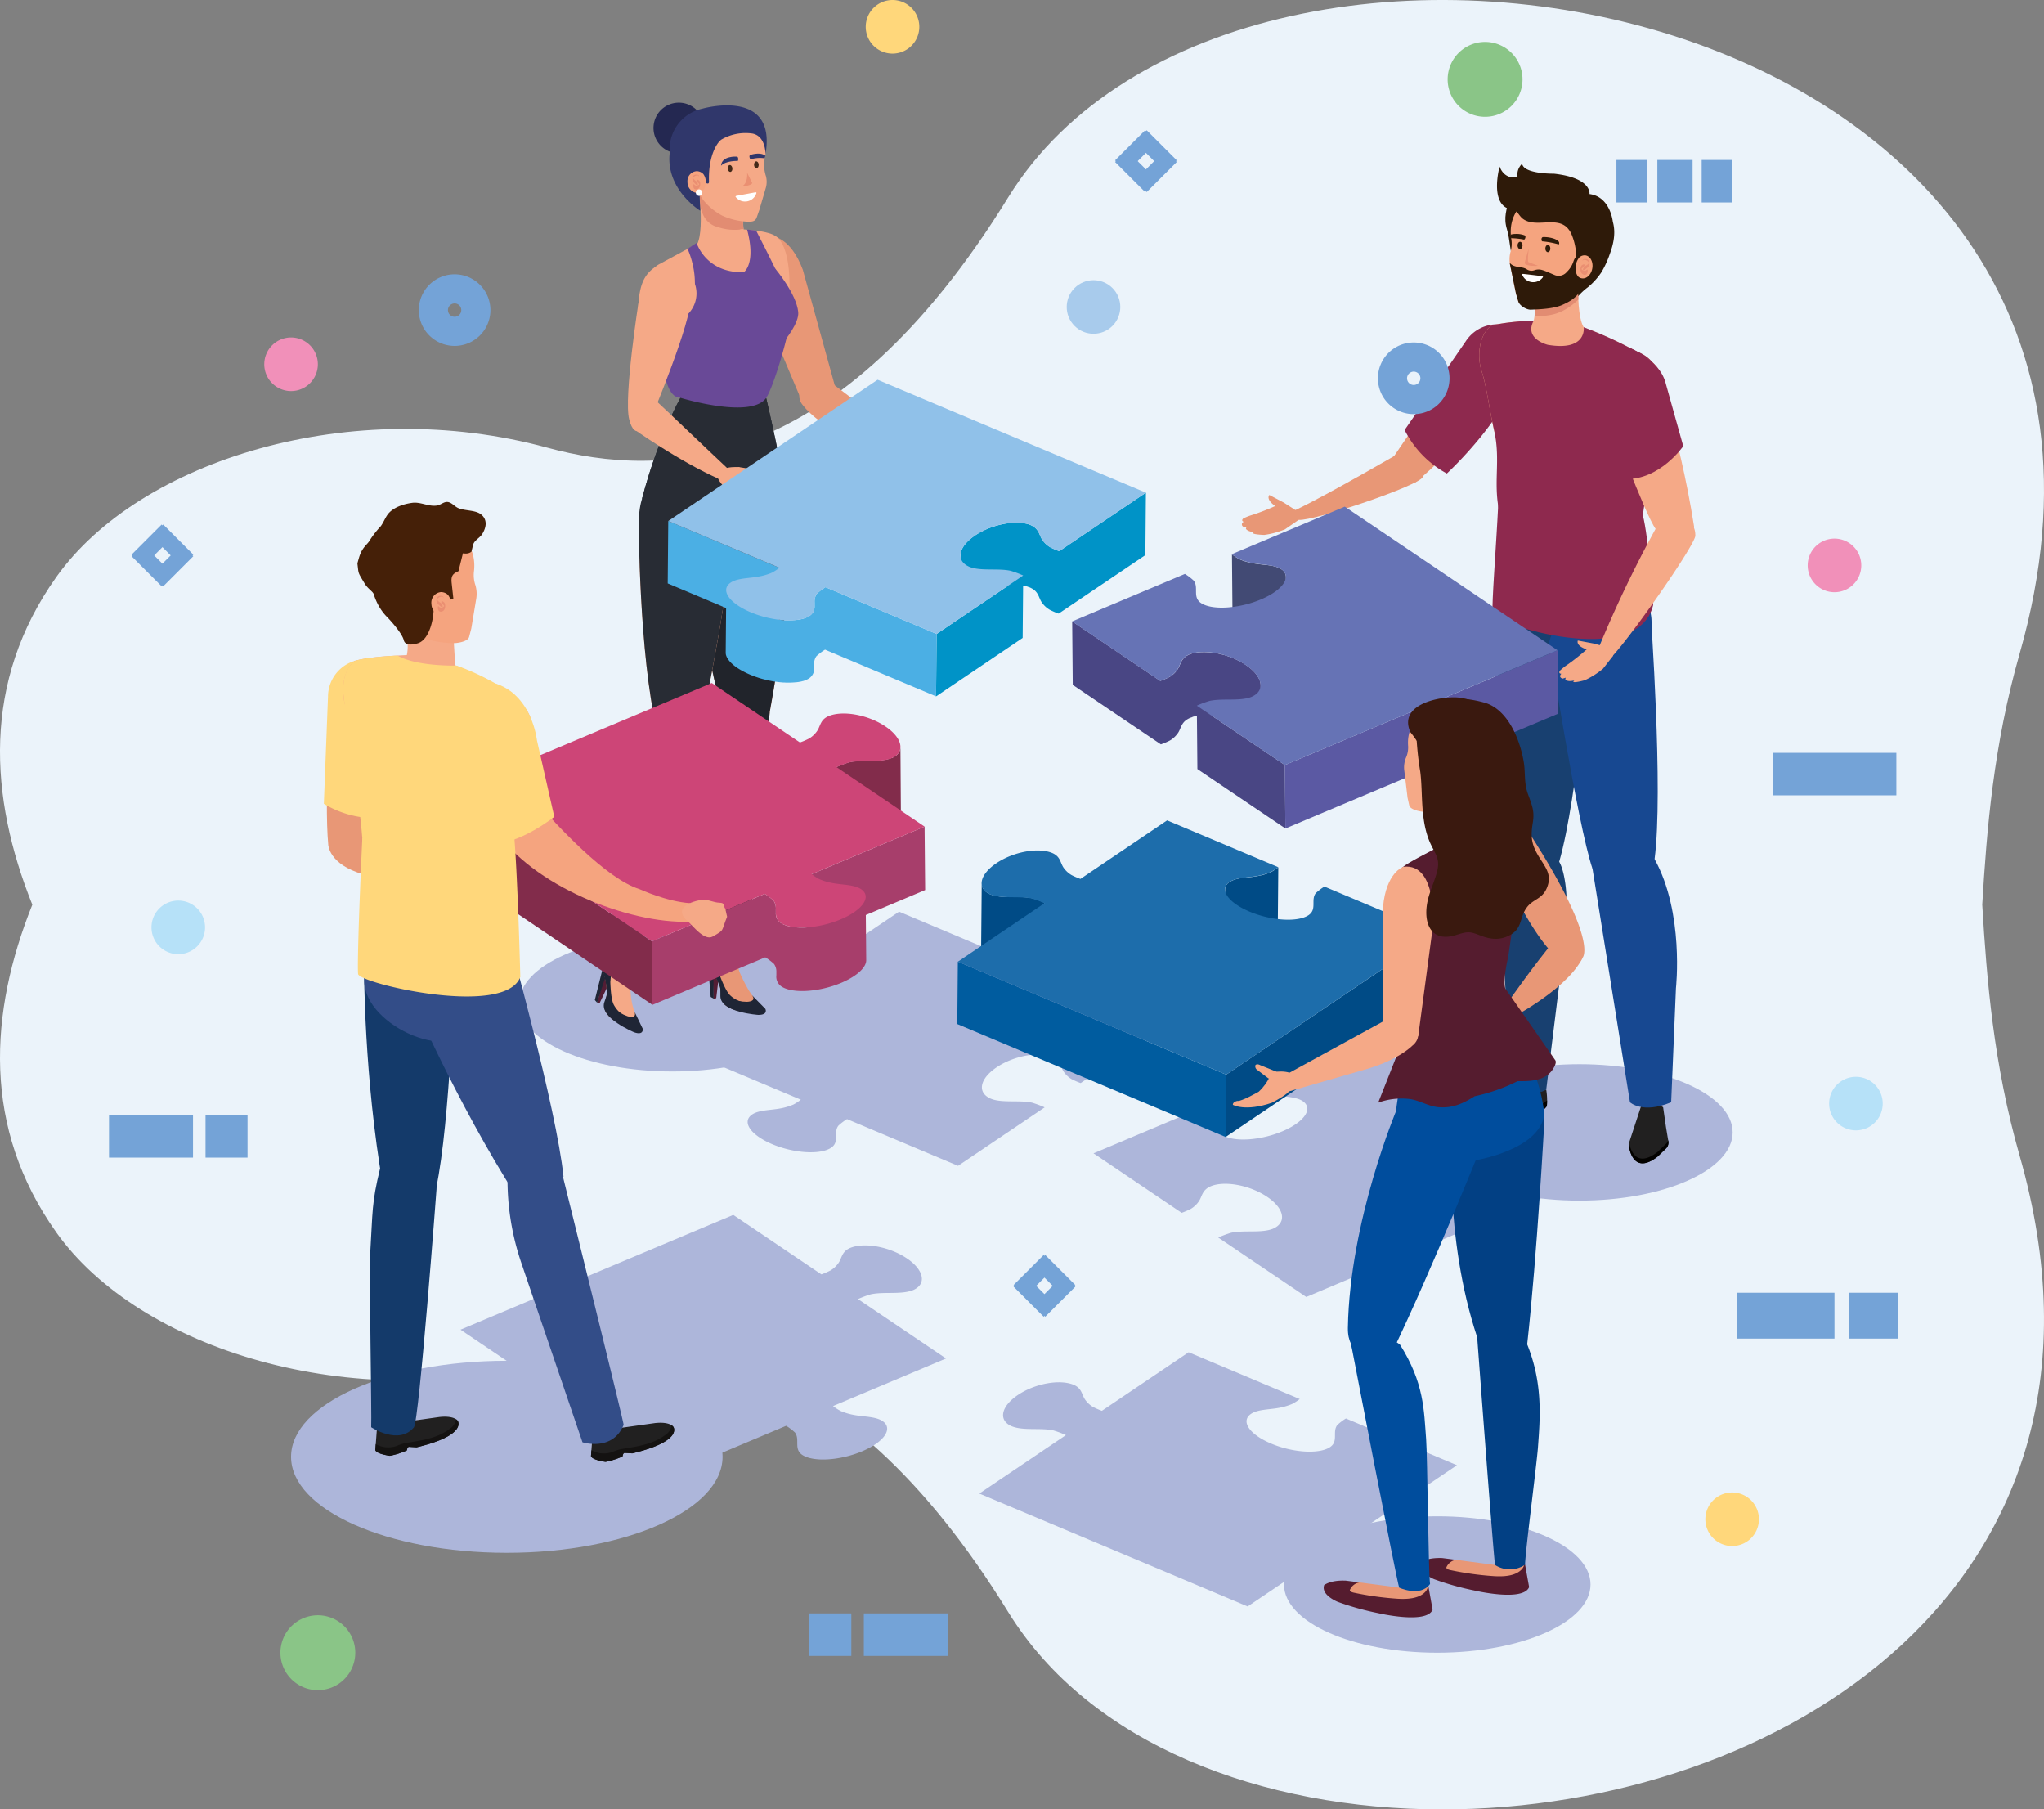 <svg xmlns="http://www.w3.org/2000/svg" width="600.001" height="531" viewBox="0 0 600.001 531">
  <rect x="0" y="0" width="600.001" height="531" fill="#808080" stroke="none"/>
  <g id="Group_109" data-name="Group 109" transform="translate(-214.999 -3863)">
    <path id="Union_2" data-name="Union 2" d="M295.958,473.093c-50.15-81.32-101.489-82.687-135.337-73.456-57.3,15.62-119.639-3.633-144.057-37.921C-5.364,330.928-3.151,297,9.489,265.5c-12.64-31.5-14.853-65.428,7.074-96.216C40.982,135,103.318,115.744,160.62,131.364c33.848,9.23,85.188,7.863,135.337-73.457C364.366-53,648.3-2.569,592.874,191.744c-7.722,27.071-9.661,51.639-11,73.758,1.341,22.116,3.282,46.689,11,73.754C628.88,465.493,521.663,531,423.359,531,370.347,531,319.924,511.947,295.958,473.093Z" transform="translate(215 3863)" fill="#ebf3fa"/>
    <g id="_54950" data-name="54950" transform="translate(247 3863)">
      <path id="Path_408" data-name="Path 408" d="M846.99,1131.136,768.226,1098l-61.445,41.447,32.625,13.727a14.078,14.078,0,0,1-2.2,1.435,18,18,0,0,1-4.024,1.171c-2.744.508-6.111.422-8.068,1.742-3.054,2.063-.649,5.807,5.366,8.49l.534.232c6.413,2.691,14.144,3.159,17.289,1.034,2.555-1.724.591-4.463,2.114-6.464a15.58,15.58,0,0,1,2.547-1.935l32.585,13.711,25.424-17.153c-.1-.051-.214-.1-.326-.15a30.246,30.246,0,0,0-3.348-1.227c-3.792-.834-8.917.176-12.193-1.2-4.008-1.785-3.207-5.839,1.745-9.174,4.994-3.37,12.311-4.727,16.343-3.03,2.5,1.114,2.405,2.87,3.375,4.31a7.4,7.4,0,0,0,2.253,2.138c.12.075.575.3,1.149.558.481.216,1.047.449,1.577.628Z" transform="translate(-536.323 -830.453)" fill="#adb6da"/>
      <path id="Path_409" data-name="Path 409" d="M578.89,1491.51c-1.985-1.336-5.411-1.256-8.2-1.769a18.226,18.226,0,0,1-4.094-1.195,14.154,14.154,0,0,1-2.234-1.454l33.16-13.954-25.838-17.434c.1-.051.216-.1.334-.152a30.141,30.141,0,0,1,3.4-1.248c3.851-.847,9.062.182,12.528-1.277,3.944-1.758,3.113-5.879-1.911-9.267-5.077-3.426-12.514-4.81-16.734-3.028-2.405,1.069-2.322,2.865-3.306,4.326a7.569,7.569,0,0,1-2.293,2.188c-.12.075-.588.31-1.176.572-.489.219-1.069.452-1.59.634L535.068,1431,455,1464.684l62.456,42.141,33.136-13.936a16.025,16.025,0,0,1,2.587,1.967c1.547,2.036-.449,4.81,2.138,6.571,3.207,2.156,11.066,1.684,17.573-1.053l.534-.235C579.55,1497.413,582,1493.608,578.89,1491.51Z" transform="translate(-351.825 -1074.467)" fill="#adb6da"/>
      <path id="Path_410" data-name="Path 410" d="M1150.35,1271.016l33.12-13.936a15.722,15.722,0,0,1,2.589,1.964c1.55,2.039-.449,4.81,2.138,6.574,3.207,2.156,11.063,1.683,17.573-1.053l.535-.233c6.114-2.728,8.567-6.536,5.457-8.634-1.986-1.336-5.411-1.253-8.2-1.769a18.3,18.3,0,0,1-4.091-1.192,14.56,14.56,0,0,1-2.234-1.456l33.16-13.952,62.466,42.133-80.057,33.7-25.838-17.436c.1-.051.211-.1.321-.147a31.022,31.022,0,0,1,3.41-1.251c3.853-.847,9.067.182,12.4-1.221,4.078-1.817,3.247-5.935-1.775-9.323-5.077-3.426-12.514-4.81-16.611-3.081-2.544,1.133-2.445,2.915-3.428,4.377a7.577,7.577,0,0,1-2.293,2.191c-.123.072-.588.307-1.178.569-.486.219-1.069.454-1.587.633Z" transform="translate(-861.361 -932.55)" fill="#adb6da"/>
      <path id="Path_411" data-name="Path 411" d="M1165.093,1614.994l-32.588-13.711a15.529,15.529,0,0,0-2.544,1.932c-1.523,2.007.441,4.743-2.114,6.467-3.148,2.122-10.887,1.659-17.289-1.034l-.534-.233c-6.015-2.672-8.423-6.413-5.369-8.49,1.956-1.32,5.326-1.235,8.068-1.742a17.82,17.82,0,0,0,4.027-1.173,14.3,14.3,0,0,0,2.2-1.432l-32.623-13.727-25.45,17.174c-.534-.179-1.093-.414-1.574-.628-.574-.267-1.029-.484-1.146-.558a7.388,7.388,0,0,1-2.255-2.154c-.97-1.44-.874-3.193-3.252-4.254-4.155-1.75-11.469-.393-16.466,2.977-4.938,3.335-5.756,7.389-1.871,9.118,3.41,1.438,8.535.422,12.324,1.259a29.865,29.865,0,0,1,3.343,1.224l.329.152-25.424,17.151,78.767,33.136Z" transform="translate(-769.419 -1185.006)" fill="#adb6da"/>
      <path id="Path_412" data-name="Path 412" d="M609.44,1143.668c0,11.055-20.143,20.018-44.99,20.018s-44.99-8.963-44.99-20.018,20.143-20.018,44.99-20.018S609.44,1132.613,609.44,1143.668Z" transform="translate(-399.06 -849.248)" fill="#adb6da"/>
      <path id="Path_413" data-name="Path 413" d="M662.972,1073.1l.738-.136.74-6.194-1.94-2.3Z" transform="translate(-485.471 -780.018)" fill="#531d34"/>
      <path id="Path_414" data-name="Path 414" d="M658.678,1067.464l.887.5-.139-10.138-1.566-.358Z" transform="translate(-482.064 -774.889)" fill="#1f2535"/>
      <path id="Path_415" data-name="Path 415" d="M734.641,1137.012l1.646,5.435s2.242,5.238,4.089,7.306c0,0,3.335,4.57-2.9,4.276,0,0-6.654-.353-6.555-4.623.088-3.672-3.287-8.228-3.287-8.228a3.72,3.72,0,0,1,.436-4.382l1.154-1.318,5.6-.978Z" transform="translate(-551.21 -857.199)" fill="#e89776"/>
      <path id="Path_416" data-name="Path 416" d="M740.494,1154.068a8.383,8.383,0,0,1-7.247-2.191c-1.732-1.7-3.7-7.942-3.049-5.879.267.858-1.764-6.723-1.221-7.907l-1.154,1.318a3.872,3.872,0,0,0-.548,4.5s3.487,4.441,3.4,8.113c-.1,4.276,6.555,4.623,6.555,4.623,3.741.184,4.04-1.39,3.677-2.672A3.215,3.215,0,0,1,740.494,1154.068Z" transform="translate(-550.968 -859.83)" fill="#1f2535"/>
      <path id="Path_417" data-name="Path 417" d="M753.674,1183.885s.938,1.777-2.042,1.777c0,0-11.167-.711-11.162-5.507v-3.864s.879,5.516,7.774,5.529c0,0,3.062,0,1.48-1.951Z" transform="translate(-561.01 -887.822)" fill="#1f2535"/>
      <path id="Path_418" data-name="Path 418" d="M681.863,216.972a7.431,7.431,0,1,1-7.432-7.432A7.431,7.431,0,0,1,681.863,216.972Z" transform="translate(-507.173 -179.411)" fill="#242851"/>
      <path id="Path_419" data-name="Path 419" d="M714.581,307.621h14.633c-.665-2.138-2.042-7.648.091-11.4L714.52,286.51S717.147,302.8,714.581,307.621Z" transform="translate(-541.995 -235.812)" fill="#f5a987"/>
      <path id="Path_420" data-name="Path 420" d="M716.219,298.426a6.43,6.43,0,0,0,4.61,4.062,15.424,15.424,0,0,0,7.432.551,11.569,11.569,0,0,1,1.045-6.82L714.52,286.51s.8,4.97,1.085,10.229C715.805,297.3,716,297.864,716.219,298.426Z" transform="translate(-541.995 -235.812)" fill="#e28c72"/>
      <path id="Path_421" data-name="Path 421" d="M720.8,248.19l.778-2.2,1.895-6.475a6.469,6.469,0,0,0,.032-3.436,10.392,10.392,0,0,1-.3-5.377c1.2-5.879-1.411-8.968-1.411-8.968-3.439-5.419-11.557-5.393-11.557-5.393-10.034.521-10.855,10.237-10.855,10.237-1.6,6.467,3.543,11.833,3.554,11.843.652.679.721,1.78,1.037,2.621a8.088,8.088,0,0,0,1.472,2.456,18.02,18.02,0,0,0,5.144,4.129,19.857,19.857,0,0,0,7.75,1.825C719.362,249.441,720.353,249.454,720.8,248.19Z" transform="translate(-530.675 -184.393)" fill="#f5a987"/>
      <path id="Path_422" data-name="Path 422" d="M536.18,1078.291l.746.107,2.686-5.63-1.1-2.8Z" transform="translate(-392.9 -784.048)" fill="#531d34"/>
      <path id="Path_423" data-name="Path 423" d="M533.64,1071.587l.679.762,3.124-9.652-1.371-.836Z" transform="translate(-391.039 -778.106)" fill="#1f2535"/>
      <path id="Path_424" data-name="Path 424" d="M619.88,1149.192c-.147,4.543-.484,9.62,1.336,13.9,0,0,1.691,5.4-4.121,3.108,0,0-6.189-2.469-4.725-6.48,1.261-3.45-.473-8.848-.473-8.848a3.707,3.707,0,0,1,1.817-4.008l1.518-.879h5.818Z" transform="translate(-466.734 -865.611)" fill="#f5a987"/>
      <path id="Path_425" data-name="Path 425" d="M620.705,1164.855a8.385,8.385,0,0,1-6.162-4.4c-1.093-2.167-.962-8.709-1-6.536-.019.9.486-6.948,1.382-7.883l-1.515.871a3.871,3.871,0,0,0-1.961,4.083s1.871,5.326.617,8.776c-1.464,4.009,4.725,6.48,4.725,6.48,3.49,1.376,4.276-.021,4.342-1.358A3.261,3.261,0,0,1,620.705,1164.855Z" transform="translate(-466.405 -865.655)" fill="#1f2535"/>
      <path id="Path_426" data-name="Path 426" d="M623.805,1195.332s.321,1.983-2.5,1.026c0,0-10.347-4.254-8.8-8.794l1.235-3.664s-.938,5.5,5.588,7.731c0,0,2.9.984,2.028-1.374Z" transform="translate(-467.121 -893.398)" fill="#1f2535"/>
      <path id="Path_427" data-name="Path 427" d="M634.886,888.909c-7.421,13.7-8.736,19.28-10.053,29.7-.772,6.061-.516,31.589-1.309,35.4-.331,1.579,5.668.713,5.668.713,1.1-2.672,18.567-61.325,18.567-61.325s1.953-6.077.334-7.132C639.942,880.953,638.119,882.934,634.886,888.909Z" transform="translate(-475.305 -673.037)" fill="#f5a987"/>
      <path id="Path_428" data-name="Path 428" d="M625.274,955.942c1.1-2.672,18.388-62.549,18.388-62.549s1.953-6.077.334-7.132c-8.148-5.307-9.973-3.327-13.206,2.648-7.421,13.7-8.736,19.28-10.053,29.7-.772,6.061-2.023,30.707-2.817,34.517C617.92,953.125,622.359,958.414,625.274,955.942Z" transform="translate(-471.209 -673.037)" fill="#282c34"/>
      <path id="Path_429" data-name="Path 429" d="M690.965,524.288s5.7,24.138,4.938,26.784c-2.2,7.6-22.666,18.254-41.324,2.712,0,0,4.276-17.853,13.121-32.954C667.7,520.819,670.955,524.181,690.965,524.288Z" transform="translate(-498.072 -407.516)" fill="#282c34"/>
      <path id="Path_430" data-name="Path 430" d="M702.362,349.333s7.464,14.43,10.8,22.345c-1.405,9.281-6.437,23.045-8.463,25.963-4.433,6.349-24.742.668-24.742.668L674.1,378.773c17.081-6.133,8.086-24.133,8.086-24.133l2.672-1.692s2.731,8.848,13.85,8.532c0,0,3.653-2.378.965-12.471A15.622,15.622,0,0,1,702.362,349.333Z" transform="translate(-512.376 -281.611)" fill="#694997"/>
      <path id="Path_431" data-name="Path 431" d="M710.33,621.231s1.964,38.94,9.168,59.885c1.069,3.121,13.385-1.029,13.385-1.029s6.218-33.5,5.839-47.387c-.211-7.846-3.017-24.764-3.017-24.764S712.618,604.92,710.33,621.231Z" transform="translate(-538.925 -471.185)" fill="#e89776"/>
      <path id="Path_432" data-name="Path 432" d="M730.139,879.427l13.032-.887s-8.017,66.477-8.733,69.27c0,0-5.612,2.028-5.489.417.267-3.88-4.4-33.713-4.543-39.816C724.167,898.6,724.552,892.4,730.139,879.427Z" transform="translate(-549.202 -669.638)" fill="#e89776"/>
      <path id="Path_433" data-name="Path 433" d="M710.33,621.231s1.964,38.94,9.168,59.885c1.069,3.121,13.385-1.029,13.385-1.029s6.218-33.5,5.839-47.387c-.211-7.846-3.017-24.764-3.017-24.764S712.618,604.92,710.33,621.231Z" transform="translate(-538.925 -471.185)" fill="#21242b"/>
      <path id="Path_434" data-name="Path 434" d="M736.052,948.227c1.323-2.565,7.119-69.687,7.119-69.687l-13.022.887c-5.577,12.968-5.962,19.168-5.732,28.978.142,6.109,3.1,35.942,2.827,39.816C727.234,948.227,734.315,951.6,736.052,948.227Z" transform="translate(-549.212 -669.638)" fill="#21242b"/>
      <path id="Path_435" data-name="Path 435" d="M800.99,402.013,791.1,366.205c-3.557-9.58-8.861-9.815-8.861-9.815-10.173,1.539-3.661,19.39-3.661,19.39l12.56,29.747" transform="translate(-587.433 -287.019)" fill="#e89776"/>
      <path id="Path_436" data-name="Path 436" d="M959.159,601.023c-4.276-3.169-4.567-4.03-5.214-5.318-2.784-5.529,4.318-4.318,6.053-3.645.994.387.7,2.843,3.447,6.3,0,0,4.588,3.658,5.855,3.632,0,0,1.261.374,1.125,1.3C970.426,603.3,966.586,604.861,959.159,601.023Z" transform="translate(-716.972 -459.272)" fill="#e89776"/>
      <path id="Path_437" data-name="Path 437" d="M844,511.64" transform="translate(-636.875 -400.782)" fill="#e89776"/>
      <path id="Path_438" data-name="Path 438" d="M837.326,514.17l28.93,21.886c.8,3.99-1.029,4.276-1.029,4.276L841.89,529.714c-9.989-4.326-13.468-9.3-13.468-9.3s-4.081-3.824,2.418-7.659C830.841,512.745,833.8,511.054,837.326,514.17Z" transform="translate(-624.533 -401.257)" fill="#e89776"/>
      <path id="Path_439" data-name="Path 439" d="M974.619,589.111s-1.264,2.448,2.042,2.29l3.5-1.929s1.069-.379.847-1.363c0,0-.3-.588-1.379-.208Z" transform="translate(-732.415 -456.57)" fill="#e89776"/>
      <path id="Path_440" data-name="Path 440" d="M650.7,643.723s.15,38.956,5.288,60.5c.764,3.207,12.5,2.226,12.5,2.226s7.659-36.842,8.634-50.692c.553-7.83,2.119-21.53,2.119-21.53S651.766,631.5,650.7,643.723Z" transform="translate(-495.229 -490.422)" fill="#f5a987"/>
      <path id="Path_441" data-name="Path 441" d="M661.808,358.812c-5.991,4.377-2.939,10.956-2.939,10.956l11.312,27.468s18.35,6.242,22.784-.107c2.026-2.9,3.9-10.6,6.363-21.709,1.676-7.546,1.788-20.731-2.461-24.635-2.448-2.253-10.379-2.207-10.438-2.474l-12.848,4.139Z" transform="translate(-500.646 -281.098)" fill="#f5a987"/>
      <path id="Path_442" data-name="Path 442" d="M685.258,518.395c1.085-.2,6.948,2.119,6.948,2.119s4.222,18,4.463,20.734-18.583,16.9-39.608,8.837c0,0,10.617-25.042,12.169-30.276C671.014,513.8,685.258,518.395,685.258,518.395Z" transform="translate(-499.89 -404.501)" fill="#f5a987"/>
      <path id="Path_443" data-name="Path 443" d="M791.034,391.88s6.2,7.309,6.737,12.736c.289,3.025-3.527,8.084-5.435,9.949C790.97,415.887,782.956,396.925,791.034,391.88Z" transform="translate(-595.456 -313.025)" fill="#694997"/>
      <path id="Path_444" data-name="Path 444" d="M657.738,615.408s-7.413,1.646-6.745,15.232c.652,13.273,24.814,16.033,27.917,2.672C682.248,618.912,670.931,610.475,657.738,615.408Z" transform="translate(-495.413 -475.784)" fill="#282c34"/>
      <path id="Path_445" data-name="Path 445" d="M693.334,239.395c-.053-4.583.064-4.3.064-4.3.107-1.336,2.734,1.55,2.672-.2-.249-7.985,2.651-11.787,3.786-12.4a14.1,14.1,0,0,1,8.907-1.689c4.038.719,3.885,6.093,3.885,6.093,3.439-19.678-18.508-13.391-18.508-13.391a12.166,12.166,0,0,0-9.588,12.88c-1.309,10.815,8.939,17.065,8.939,17.065Z" transform="translate(-519.951 -181.618)" fill="#30376b"/>
      <path id="Path_446" data-name="Path 446" d="M708.634,290.753a2.165,2.165,0,0,1-1.4.422,3.16,3.16,0,0,1-2.881-3.244,2.9,2.9,0,0,1,2.744-3.161,2.73,2.73,0,0,1,1.927.879,3.921,3.921,0,0,1,.591,3.207A2.982,2.982,0,0,1,708.634,290.753Z" transform="translate(-534.548 -234.537)" fill="#f5a47f"/>
      <path id="Path_447" data-name="Path 447" d="M711.709,289.184c-.091-.927-1.969-.043-1.686.481a2.848,2.848,0,0,0,.754.732,1.371,1.371,0,0,1,.577,1.018c0,.051.016.211-.037.249-.243.171-1.039-.735-1.216-.927a1.558,1.558,0,0,1-.224-1.486.93.93,0,0,1,1.029-.695c.422.024.852.053.828.577,0,0-.019.1-.024.051Z" transform="translate(-538.521 -237.305)" fill="#ea8f72"/>
      <path id="Path_448" data-name="Path 448" d="M711.768,294.294c.2-.2.382-.032.583.11a.9.9,0,0,1,.337.548,2.189,2.189,0,0,1-.235,1.55,1.16,1.16,0,0,1-1.007.534c-.567-.016-.735-.513-.756-.994,0-.126-.016-.428.11-.508s.232.123.321.214a.8.8,0,0,0,.481.182,1.021,1.021,0,0,0,.839-.377.478.478,0,0,0,.088-.144c0,.313-.019.379-.051.208a.835.835,0,0,0-.107-.219c-.131-.216-.353-.366-.5-.572-.072-.1-.2-.433-.1-.534Z" transform="translate(-539.186 -241.45)" fill="#ea8f72"/>
      <path id="Path_449" data-name="Path 449" d="M749.907,278.986c.053.556-.208,1.037-.585,1.069s-.727-.385-.78-.941.208-1.037.585-1.069S749.853,278.43,749.907,278.986Z" transform="translate(-566.92 -229.608)" fill="#432918"/>
      <path id="Path_450" data-name="Path 450" d="M778.8,274.983c.021.559-.267,1.021-.649,1.034s-.7-.425-.721-.983.267-1.023.649-1.034S778.776,274.424,778.8,274.983Z" transform="translate(-588.091 -226.645)" fill="#432918"/>
      <path id="Path_451" data-name="Path 451" d="M741.22,271.436c1.451-1.526,4.863-1.4,4.863-1.4s.227,0,.166-.708c0,0-.016-.615-.508-.556C745.741,268.769,741.4,268.483,741.22,271.436Z" transform="translate(-561.56 -222.807)" fill="#30376b"/>
      <path id="Path_452" data-name="Path 452" d="M777.093,266.145c-1.515-1.229-4.3-.267-4.3-.267-.492.069-.347.668-.347.668.123.687.347.639.347.639a9.4,9.4,0,0,1,4.107-.291C776.967,266.642,777.034,266.394,777.093,266.145Z" transform="translate(-584.427 -220.431)" fill="#30376b"/>
      <path id="Path_453" data-name="Path 453" d="M762.958,307.988l-5.5,1.018c-.289.053-.4.224-.248.379a3.48,3.48,0,0,0,6.039-1.13C763.327,308.063,763.193,307.962,762.958,307.988Z" transform="translate(-573.226 -251.548)" fill="#fff"/>
      <path id="Path_454" data-name="Path 454" d="M764.13,290.51c2.881-.208,3.038-.962,3.038-.962l-1.51-3.038S766.006,289.548,764.13,290.51Z" transform="translate(-578.348 -235.812)" fill="#ea8f72"/>
      <path id="Path_455" data-name="Path 455" d="M650.7,643.723s.15,38.956,5.288,60.5c.764,3.207,12.5,2.226,12.5,2.226s7.659-36.842,8.634-50.692c.553-7.83,2.119-21.53,2.119-21.53S651.766,631.5,650.7,643.723Z" transform="translate(-495.229 -490.422)" fill="#282c34"/>
      <path id="Path_456" data-name="Path 456" d="M690.965,524.288s5.7,24.138,4.938,26.784c-2.2,7.6-22.666,18.254-41.324,2.712,0,0,4.276-17.853,13.121-32.954C667.7,520.819,670.955,524.181,690.965,524.288Z" transform="translate(-498.072 -407.516)" fill="#282c34"/>
      <path id="Path_457" data-name="Path 457" d="M681.021,398.31s20.881,6.435,25.319.072c2.028-2.9,6.494-17.423,7.888-26.7-3.332-7.915-10.8-22.345-10.8-22.345a15.621,15.621,0,0,0-2.672-.323c2.688,10.093-.965,12.471-.965,12.471-11.119.315-13.85-8.532-13.85-8.532l-2.672,1.691s8.284,17.2-7.7,25.068C675.551,379.709,675.168,398.177,681.021,398.31Z" transform="translate(-513.444 -281.611)" fill="#694997"/>
      <path id="Path_458" data-name="Path 458" d="M715.413,305.754a.949.949,0,1,1-.277-.675.951.951,0,0,1,.277.675Z" transform="translate(-541.255 -249.215)" fill="#fff"/>
      <path id="Path_459" data-name="Path 459" d="M664.877,388.956a8.578,8.578,0,0,1-.372,12.132c-3.453,3.249-14.3,9.444-14.406,4.7-.2-9.315.166-14.377,3.618-17.623S661.63,385.5,664.877,388.956Z" transform="translate(-494.757 -308.733)" fill="#f5a987"/>
      <path id="Path_460" data-name="Path 460" d="M657.117,414.614l-7.5-4.324-7.546,4.716s-4.412,28.109-2.787,34.541c1.732,6.857,4.879,1.806,6.371-.07C645.655,449.478,657.958,420.076,657.117,414.614Z" transform="translate(-486.601 -326.515)" fill="#f5a987"/>
      <path id="Path_461" data-name="Path 461" d="M644.53,542.415s13.489,9.62,25.458,14.871c0,0,3.958-1.659,1.977-3.474-3.356-3.105-18.04-17.167-21.429-20.274C644.53,531.473,644.53,542.415,644.53,542.415Z" transform="translate(-490.708 -416.639)" fill="#f5a987"/>
      <path id="Path_462" data-name="Path 462" d="M744.864,618.632c-4.882-2.111-5.368-2.883-6.29-3.987-3.974-4.746,3.207-5.192,5.059-4.933,1.069.15,1.336,2.611,4.81,5.344,0,0,5.3,2.509,6.528,2.2,0,0,1.312.075,1.392,1.01C756.352,618.269,752.977,620.666,744.864,618.632Z" transform="translate(-558.755 -472.605)" fill="#f5a987"/>
      <path id="Path_463" data-name="Path 463" d="M758.009,609.65s-2.092,1.8,1.031,2.891l3.968-.478s1.12.045,1.293-.946c0,0-.053-.657-1.2-.711Z" transform="translate(-573.36 -472.602)" fill="#f5a987"/>
      <g id="Group_58" data-name="Group 58" transform="translate(164.003 111.446)">
        <path id="Path_464" data-name="Path 464" d="M1003.788,665.279l-.176-.037c-.088-.021-.179-.043-.267-.059l-.2-.035a1.58,1.58,0,0,1-.19-.032l-.136,15.352L977.4,697.618l.16-18.315,21.06-14.208c-.31.035-.62.08-.935.131l-.2.035-.358.064-.243.048-.35.075-.219.048-.553.131-.147.037c-.227.059-.454.123-.681.19l-.12.035c-.313.094-.625.192-.938.3l-.032.013c-.315.107-.625.222-.935.342l-.067.024c-.35.139-.7.286-1.04.441l-.048.021c-.347.155-.689.321-1.026.494l-.032.019c-.342.174-.676.361-1,.553h-.019c-.331.2-.657.4-.97.612-2.806,1.895-4.276,4.008-4.3,5.831q.08-9.16.163-18.318c0-1.812,1.491-3.936,4.3-5.831.315-.214.639-.417.97-.615h.019c.329-.2.66-.379,1-.556l.035-.016c.334-.174.676-.339,1.021-.5l.053-.021c.339-.155.684-.3,1.034-.438h.021l.059-.021c.3-.118.609-.23.917-.337l.043-.016c.31-.1.617-.2.927-.294l.083-.027h.051c.227-.067.452-.128.676-.187l.152-.037c.182-.045.363-.091.534-.131l.11-.027.123-.024.334-.072.267-.048c.112-.024.224-.043.339-.064l.179-.032h.043c.313-.051.623-.094.933-.131h.139q.406-.048.8-.072h.158c.251-.016.5-.027.743-.032h.874c.227,0,.452.019.671.037h.072c.227.019.452.045.671.075a.694.694,0,0,1,.075,0h.051l.267.045a.949.949,0,0,1,.208.037c.07.016.168.032.251.053s.118.021.174.037h.021c.2.048.387.1.575.16l.128.043a5.588,5.588,0,0,1,.534.2c.163.072.267.128.4.2l.11.061c.043.027.091.051.134.075l.1.069.134.086c.069.048.136.1.2.144s.078.056.112.086l.037.029c.077.061.147.128.214.192l.029.027c.053.051.1.1.152.158h0l.045.051.07.08c.048.056.094.115.136.174l.061.08.029.043c.021.029.04.062.059.091s.075.112.11.171.051.086.075.128l.1.174a.547.547,0,0,0,.029.053l.027.059c.051.1.1.206.147.31l.024.051c.062.139.123.281.182.422l.12.267.056.123c.053.12.11.243.168.361l.1.176.053.1c.053.091.107.182.168.267s.08.115.12.171.118.16.182.238l.08.1c.085.107.176.211.267.315l.016.019c.1.107.206.214.313.318.032.032.067.061.1.088.08.077.16.15.246.222l.126.1c.086.072.174.139.267.208l.12.088a4.38,4.38,0,0,0,.414.267l.027.013.043.024.027.013.061.035.043.021.075.037.051.027.086.04.069.035.091.046.107.051.067.032.128.059.069.032.206.094c.481.214,1.048.449,1.577.625L1039,637.84l-.16,18.318L1013.39,673.33a16.826,16.826,0,0,1-1.577-.625l-.208-.094-.035-.016-.16-.075a.406.406,0,0,1-.059-.029l-.118-.053-.072-.035-.088-.043-.056-.027-.083-.043-.043-.021-.072-.037-.032-.019-.059-.029-.021-.013a.2.2,0,0,1-.035-.021h0c-.144-.088-.281-.182-.412-.267l-.128-.094-.267-.2-.067-.053-.062-.053c-.083-.069-.163-.142-.24-.214l-.1-.1c-.11-.1-.214-.211-.31-.315h0l-.021-.024c-.094-.1-.182-.206-.267-.307l-.08-.1c-.064-.08-.126-.16-.184-.243-.013-.019-.029-.037-.043-.059l-.075-.109c-.062-.088-.115-.176-.168-.267-.024-.04-.045-.083-.07-.126s-.053-.094-.075-.139h0c-.064-.12-.12-.243-.176-.366-.013-.035-.029-.067-.043-.1l-.144-.329c-.053-.123-.107-.251-.163-.377l-.032-.069c-.045-.1-.091-.2-.139-.294-.021-.037-.04-.08-.061-.118s-.061-.115-.094-.171-.048-.088-.075-.131-.072-.115-.11-.171l-.088-.131-.061-.083c-.046-.059-.088-.115-.136-.171l-.072-.083c-.061-.069-.128-.139-.2-.208l-.029-.027c-.078-.075-.163-.147-.251-.222l-.112-.083c-.061-.051-.128-.1-.2-.144l-.134-.088c-.075-.048-.155-.1-.238-.142l-.112-.061c-.123-.067-.267-.134-.4-.2s-.358-.139-.534-.2a.663.663,0,0,1-.131-.04A3.557,3.557,0,0,0,1003.788,665.279Z" transform="translate(-898.63 -604.704)" fill="#0093c7"/>
        <path id="Path_465" data-name="Path 465" d="M682.63,687.281l.16-18.321,32.625,13.727-.134,15.248h.032l.211.024c.267.029.521.056.775.078h.077c.19.016.374.027.561.037h.208l.42.019h.168c.326,0,.649.013.967,0h.1c.267,0,.534-.016.78-.032h.059c.238-.016.47-.037.7-.062l.174-.021c.192-.021.385-.048.572-.077h.069c.2-.035.4-.072.591-.115l.147-.035q.267-.059.534-.136l.075-.019.1-.035.267-.088.136-.051c.077-.029.155-.056.23-.088l.126-.053.216-.1.118-.056.214-.112.1-.053c.1-.059.2-.118.286-.179a3.285,3.285,0,0,0,1.44-2.985v-.893a4.031,4.031,0,0,1,.665-2.587,15.58,15.58,0,0,1,2.547-1.935l32.612,13.722-.16,18.318-32.585-13.709a15.456,15.456,0,0,0-2.547,1.932,3.8,3.8,0,0,0-.663,2.311v.89a3.42,3.42,0,0,1-1.446,3.266c-.091.061-.184.12-.283.176l-.1.053-.211.112-.12.059-.214.1-.126.053-.069.029-.163.056-.134.051-.267.088-.115.037h-.067c-.171.051-.353.1-.534.139l-.077.021h-.064c-.2.04-.393.08-.6.115h-.013a.244.244,0,0,0-.043,0c-.192.029-.39.056-.591.08h-.163c-.23.027-.462.045-.7.062h-.064c-.267.016-.516.027-.78.035h-1.253a3.135,3.135,0,0,1-.414-.019h-.211c-.2,0-.4-.024-.6-.043h-.056c-.267-.021-.518-.048-.78-.075l-.206-.024c-.23-.029-.462-.059-.7-.094h-.115l-.649-.1-.112-.021-.548-.1-.243-.051c-.139-.027-.267-.053-.417-.086l-.267-.061-.393-.088-.1-.024-.088-.021c-.353-.086-.708-.179-1.069-.267l-.139-.037c-.358-.1-.716-.211-1.069-.326l-.11-.035c-.366-.123-.729-.246-1.093-.379a.446.446,0,0,0-.064-.024c-.374-.142-.748-.289-1.114-.444-.182-.075-.358-.155-.534-.23q-.374-.163-.721-.337l-.238-.118c-.155-.077-.3-.152-.452-.23l-.267-.139-.4-.219-.243-.142-.147-.088c-.083-.048-.16-.1-.24-.15l-.211-.128-.42-.267-.134-.091c-.176-.126-.347-.249-.51-.374l-.1-.088-.286-.227-.051-.045c-.118-.1-.23-.2-.339-.3l-.15-.136c-.152-.147-.3-.291-.433-.438h0c-.118-.128-.227-.267-.329-.385-.035-.043-.061-.083-.094-.123s-.112-.142-.16-.211l-.037-.059-.07-.107c-.059-.088-.115-.179-.166-.267-.019-.04-.043-.075-.062-.112l-.035-.064c-.048-.093-.091-.187-.131-.283a.236.236,0,0,1-.019-.045c-.027-.067-.053-.131-.075-.2s-.027-.083-.037-.126-.013-.04-.019-.061q-.039-.132-.064-.267v-.115a2.523,2.523,0,0,1-.021-.315v-.032q.056-6.52.115-13.041Z" transform="translate(-682.63 -627.508)" fill="#4bafe4"/>
        <path id="Path_466" data-name="Path 466" d="M823.44,546.976,744.676,513.84,683.23,555.3l32.625,13.727a13.9,13.9,0,0,1-2.2,1.435,18.014,18.014,0,0,1-4.032,1.16c-2.744.508-6.111.425-8.067,1.742-3.057,2.063-.649,5.81,5.366,8.49.174.08.353.155.534.232,6.413,2.694,14.144,3.159,17.289,1.034,2.555-1.724.588-4.46,2.114-6.464a15.58,15.58,0,0,1,2.547-1.935L762,588.438l25.424-17.153-.329-.15a30.024,30.024,0,0,0-3.346-1.227c-3.792-.831-8.917.179-12.193-1.2-4.008-1.788-3.207-5.841,1.745-9.174,4.994-3.37,12.311-4.727,16.343-3.033,2.5,1.114,2.405,2.87,3.375,4.31a7.409,7.409,0,0,0,2.253,2.154c.12.072.575.3,1.149.559.481.214,1.047.449,1.577.625Z" transform="translate(-683.07 -513.84)" fill="#90c1e9"/>
      </g>
      <g id="Group_59" data-name="Group 59" transform="translate(96.893 200.434)">
        <path id="Path_467" data-name="Path 467" d="M902.662,916.93v.281a.332.332,0,0,1-.013.117l-.016.139a.827.827,0,0,1-.027.136c-.008.045,0,.067-.021.1a.675.675,0,0,0-.037.136c-.013.043-.019.064-.029.1a.323.323,0,0,1-.021.053,2.692,2.692,0,0,1-.155.374h0a2.776,2.776,0,0,1-.206.339.63.63,0,0,1-.035.056,3.9,3.9,0,0,1-.267.313c-.024.029-.051.056-.078.083s-.059.064-.088.091l-.107.1-.1.088-.094.078-.179.136-.1.067c-.064.046-.134.091-.206.134l-.093.059c-.059.037-.123.069-.19.1l-.107.061c-.1.048-.206.1-.315.15a8.626,8.626,0,0,1-1.317.425c-.366.088-.743.16-1.133.216s-.748.094-1.133.125q-.8.064-1.641.083c-1.213.037-2.461.024-3.672.056-.534.019-1.069.043-1.6.083l.163,18.623q.8-.064,1.6-.083c1.211-.035,2.456-.024,3.672-.059.553,0,1.1-.04,1.638-.083.387-.032.764-.075,1.133-.126s.767-.128,1.133-.216a8.533,8.533,0,0,0,1.318-.425c.109-.048.216-.1.318-.152l.088-.048c.072-.037.142-.078.211-.118h.021l.059-.04c.075-.043.147-.091.216-.136l.1-.07.179-.136c.019-.016.037-.027.053-.043l.043-.035.1-.088.107-.1.088-.088.056-.059.021-.027a3.111,3.111,0,0,0,.267-.315l.016-.019.021-.035A3.419,3.419,0,0,0,902.5,937h0a3.083,3.083,0,0,0,.158-.379.1.1,0,0,0,0-.029.125.125,0,0,0,0-.021.859.859,0,0,0,.032-.11c.013-.04.024-.08.035-.123l.024-.112a.16.16,0,0,1,.019-.091c.019-.029,0-.024,0-.035a.537.537,0,0,1,.019-.15c.019-.051,0-.072,0-.107v-.283Z" transform="translate(-767.241 -898.203)" fill="#822c4b"/>
        <path id="Path_468" data-name="Path 468" d="M871.843,933.286h-.021a30.672,30.672,0,0,0-3.378,1.243c-.118.051-.23.1-.334.155l.163,18.617c.107-.051.216-.1.334-.152a31.465,31.465,0,0,1,3.378-1.243H872c.294-.064.6-.118.9-.163.369-.051.743-.094,1.125-.123L873.866,933c-.382.032-.759.072-1.125.126C872.434,933.168,872.134,933.224,871.843,933.286Z" transform="translate(-751.435 -909.979)" fill="#822c4b"/>
        <path id="Path_469" data-name="Path 469" d="M745.453,1023.173l-.166-18.623L712.13,1018.5l.136,15.5c-3.851.462-7.311.1-9.179-1.16a3.328,3.328,0,0,1-1.462-3.028v-.922a4.089,4.089,0,0,0-.676-2.622,16.335,16.335,0,0,0-2.587-1.967l-33.122,13.936.163,18.623,33.122-13.938a16.035,16.035,0,0,1,2.587,1.967,3.863,3.863,0,0,1,.671,2.335v.922a3.471,3.471,0,0,0,1.47,3.313c3.207,2.159,11.063,1.686,17.57-1.053.184-.078.366-.155.534-.235,4.329-1.929,6.82-4.4,6.8-6.413q-.059-6.63-.118-13.252Z" transform="translate(-602.776 -962.409)" fill="#a73e6b"/>
        <path id="Path_470" data-name="Path 470" d="M884.411,929.29l.163,18.62c-3.474,1.459-8.677.433-12.53,1.277a30.706,30.706,0,0,0-3.4,1.248c-.118.051-.227.1-.334.152l-.163-18.618c.1-.053.216-.1.334-.155a31.279,31.279,0,0,1,3.4-1.248C875.72,929.723,880.937,930.749,884.411,929.29Z" transform="translate(-751.464 -907.26)" fill="#822c4b"/>
        <path id="Path_471" data-name="Path 471" d="M425.046,918.269,362.59,876.13l.163,18.618,62.456,42.144Z" transform="translate(-362.59 -842.441)" fill="#822c4b"/>
        <path id="Path_472" data-name="Path 472" d="M555.37,907.363c-1.986-1.336-5.411-1.256-8.2-1.769a18.09,18.09,0,0,1-4.094-1.194,14.166,14.166,0,0,1-2.234-1.454L574,888.991,548.165,871.56c.1-.053.216-.1.334-.155a31.274,31.274,0,0,1,3.4-1.248c3.848-.844,9.062.182,12.528-1.277,3.944-1.758,3.113-5.879-1.911-9.265-5.077-3.428-12.514-4.81-16.734-3.028-2.418,1.069-2.322,2.862-3.305,4.324a7.543,7.543,0,0,1-2.293,2.191c-.12.072-.588.307-1.176.569-.486.219-1.069.454-1.6.633L511.537,846.85,431.49,880.539l62.456,42.139,33.122-13.936a16.341,16.341,0,0,1,2.587,1.967c1.547,2.039-.449,4.81,2.138,6.571,3.207,2.156,11.066,1.683,17.573-1.053.184-.075.363-.155.534-.232C556.03,913.266,558.478,909.461,555.37,907.363Z" transform="translate(-431.49 -846.85)" fill="#cd4577"/>
      </g>
      <path id="Path_473" data-name="Path 473" d="M1515.73,1285.508c0,11.058,20.143,20.018,44.99,20.018s44.99-8.96,44.99-20.018-20.143-20.018-44.99-20.018S1515.73,1274.445,1515.73,1285.508Z" transform="translate(-1129.102 -953.185)" fill="#adb6da"/>
      <path id="Path_474" data-name="Path 474" d="M1584.032,1301.536c-3.177,3.207-8.415,4.906-8.415,4.912a7.189,7.189,0,0,1-7.015-1.817,1.34,1.34,0,0,1,.2-2.055c9.313-7.081,12.1-9.086,12.1-9.086h8.551a19.312,19.312,0,0,1,.187,4.81,7.412,7.412,0,0,1-4.69,2.843c-.176.029-.5-.23-.671-.16Z" transform="translate(-1167.571 -973.703)" fill="#212020"/>
      <path id="Path_475" data-name="Path 475" d="M1568.762,1311.2a2.469,2.469,0,0,0,.179.585c.724,1.547,2.734,2.188,4.329,2.165a12.517,12.517,0,0,0,5.323-1.807,23.656,23.656,0,0,0,4.407-2.99,13.168,13.168,0,0,1,3.335-1.668,17.086,17.086,0,0,0,3.362-2.266c0,.922-.059,1.686-.059,1.686a7.411,7.411,0,0,1-4.69,2.843c-.177.03-.505-.23-.671-.16l-.248.535c-3.177,3.206-8.415,4.906-8.415,4.911a7.189,7.189,0,0,1-7.015-1.817A1.331,1.331,0,0,1,1568.762,1311.2Z" transform="translate(-1167.568 -982.298)" fill="#030200"/>
      <path id="Path_476" data-name="Path 476" d="M1611.474,841.382c-9.508,10.5-13.276-.607-13.276-.607l-1.176-64.516c-.125.959-.441-6.507,11.563-4.89s15,6.277,15,6.277-6.584,44.562-12.108,63.736" transform="translate(-1188.648 -590.937)" fill="#e89776"/>
      <path id="Path_477" data-name="Path 477" d="M1601.29,1014.347s4.81,67.945,5.216,70.328c0,0,5.879,1.3,5.879-.053.067-3.255,6.763-43.023,6.849-48.13.219-12.947-3.119-15.395-6.448-24.117C1612.8,1012.375,1601.266,1003.851,1601.29,1014.347Z" transform="translate(-1191.799 -765.316)" fill="#e89776"/>
      <path id="Path_478" data-name="Path 478" d="M1609.73,843.858c5.523-19.173,9.246-66.178,9.246-66.178s-3.03-4.666-15-6.277-11.688,5.849-11.563,4.89c0,0-3.637,34.985-.307,66.782C1592.12,843.075,1602.363,848.518,1609.73,843.858Z" transform="translate(-1184.042 -590.962)" fill="#184070"/>
      <path id="Path_479" data-name="Path 479" d="M1632.43,649.6c1.7,6.039,8.7,29.077,8.7,29.077-25.058,29.977-43.934,3.741-44.183,1.013-.3-3.273,3.354-15.766,4.008-29.25C1600.953,650.448,1607.792,639.919,1632.43,649.6Z" transform="translate(-1188.6 -498.876)" fill="#f5a987"/>
      <path id="Path_480" data-name="Path 480" d="M1596.667,734.649c-1.186-8.076,1.275-16.218,2.541-24.379h36.706c2.349,7.824,4.792,15.862,4.792,15.862s1.569,18.508-14.149,20.726C1626.556,746.858,1599.163,751.618,1596.667,734.649Z" transform="translate(-1188.181 -546.333)" fill="#184070"/>
      <path id="Path_481" data-name="Path 481" d="M1682.63,847.764c-7.848,11.787-13.219,1.366-13.219,1.366l-12.73-62.851c.021.97.382-8.185,12.493-8.364s15.766,3.984,15.766,3.984.318,46.085-2.3,65.865" transform="translate(-1232.387 -595.898)" fill="#f5a987"/>
      <path id="Path_482" data-name="Path 482" d="M1703.267,1025.55s12.6,71.6,13.348,73.9c0,0,5.991.414,5.818-.925-.417-3.231.663-48.368,0-53.445-1.7-12.827-3.474-15.045-8.068-23.179C1714.357,1021.9,1701.691,1015.174,1703.267,1025.55Z" transform="translate(-1266.426 -773.117)" fill="#f5a987"/>
      <path id="Path_483" data-name="Path 483" d="M1741.726,1308.778l-3.546,10.815s.732,9.679,8.495,3.68l2.311-2.239a2.469,2.469,0,0,0,.834-2.375l-.689-4.145-.823-5.734S1743.444,1305.478,1741.726,1308.778Z" transform="translate(-1292.108 -983.831)" fill="#212020"/>
      <path id="Path_484" data-name="Path 484" d="M1746.705,1352.337l2.312-2.239a2.4,2.4,0,0,0,.8-1.237l.04.243a2.469,2.469,0,0,1-.834,2.375l-2.319,2.229c-7.749,6-8.5-3.68-8.5-3.68l.136-.422C1738.776,1351.9,1740.487,1357.136,1746.705,1352.337Z" transform="translate(-1292.13 -1014.277)" fill="#030200"/>
      <path id="Path_485" data-name="Path 485" d="M1760.05,1040.24" transform="translate(-1308.134 -788.128)" fill="#1f2535"/>
      <path id="Path_486" data-name="Path 486" d="M1663.5,832.5c-4.422-12.976-12.768-66.651-12.768-66.651.019.967,2.5-12.827,14.609-13s15.213,4.481,15.213,4.481,3.781,52.534,1.16,72.313C1681.712,829.642,1673.206,839.466,1663.5,832.5Z" transform="translate(-1228.027 -577.53)" fill="#174891"/>
      <path id="Path_487" data-name="Path 487" d="M1516.6,476.531s-20.5,24.114-30.7,32.1c0,0-6.852-2.531-6.64-7.188,0,0,15.01-22.206,24.435-35.343C1503.687,466.1,1516.43,462.432,1516.6,476.531Z" transform="translate(-1102.372 -367.097)" fill="#e89776"/>
      <path id="Path_488" data-name="Path 488" d="M1402.142,590.339s-22.391,13.033-31.661,17.391c0,0-1.665,2.605,1.021,2.851,4.487.411,35.685-10.155,36.447-12.608C1411.5,586.539,1402.142,590.339,1402.142,590.339Z" transform="translate(-1022.294 -458.007)" fill="#e89776"/>
      <path id="Path_489" data-name="Path 489" d="M1565.431,465.646a8.359,8.359,0,0,0,10.689,4.944,8.244,8.244,0,0,0,4.837-10.652,8.356,8.356,0,0,0-10.689-4.944,8.244,8.244,0,0,0-4.837,10.652Z" transform="translate(-1165.129 -358.903)" fill="#e89776"/>
      <path id="Path_490" data-name="Path 490" d="M1522.348,453.439a10.951,10.951,0,0,0-12.332,4.61l-17.885,25.945a29.543,29.543,0,0,0,12.391,12.768S1536.54,467.271,1522.348,453.439Z" transform="translate(-1111.809 -357.808)" fill="#8e294e"/>
      <path id="Path_491" data-name="Path 491" d="M1755,1061.72" transform="translate(-1304.434 -803.867)" fill="#f5a987"/>
      <path id="Path_492" data-name="Path 492" d="M1662.2,337.478s1.478-2.838,4.733-8.284c0,0,6.929-7.116,3.049-16.06,0,0-2.138-7.482-15.21-6.392C1654.768,306.732,1653.514,327.324,1662.2,337.478Z" transform="translate(-1230.94 -250.558)" fill="#f5a47f"/>
      <path id="Path_493" data-name="Path 493" d="M1644.458,378.45s-2.2,20.515,2.493,22.067l-16.734-1s2.63-6.2-.428-10.772Z" transform="translate(-1212.683 -303.184)" fill="#f5a987"/>
      <path id="Path_494" data-name="Path 494" d="M1631.166,395.937c.281-4.687-.31-5.638-1.336-7.188l14.668-10.3a100.12,100.12,0,0,0-.462,12.634C1639.779,395.1,1636.27,396.049,1631.166,395.937Z" transform="translate(-1212.712 -303.184)" fill="#e28c72"/>
      <path id="Path_495" data-name="Path 495" d="M1577.6,449.9c-3.725,2.72-4.156,9.23-2.822,13.3,1.526,4.671,2.138,10.63,3.661,17.383,2.071,9.152,3.474,16.2,5.785,25.29,1.913,7.517,32.118,1.462,32.118,1.462l10.825-36.992s1.871-9.66-6.884-12.872a130.9,130.9,0,0,0-15.964-7.263c-5.959-2.018-8.116-2.2-14.232-1.83C1590.1,448.37,1581.895,448.672,1577.6,449.9Z" transform="translate(-1171.869 -354.308)" fill="#f5a987"/>
      <path id="Path_496" data-name="Path 496" d="M1603.984,312.85c-.863,3.936-1.841,5.991-.754,9.6.978,3.239.751,6.643,2.165,9.786,2.02,4.479,4.644,3.893,6.654-.227,2.055-4.219,4.2-9.917-.444-13.043C1608.626,316.96,1607.552,313.51,1603.984,312.85Z" transform="translate(-1192.868 -255.114)" fill="#2e1a09"/>
      <path id="Path_497" data-name="Path 497" d="M1609.927,338.81l-.695-2.319s-1.761-8.575-1.761-8.578a8.673,8.673,0,0,1,.136-3.565,8.521,8.521,0,0,0,.3-3.658c-1.069-6.146,2.29-9.353,2.29-9.353,3.835-5.446,12.244-5.018,12.244-5.018,10.379,1.037,10.748,11.149,10.748,11.149,1.355,6.779-4.254,12.089-4.276,12.1-.449.422-.342,2.637-.5,3.26-.684,2.646-3.324,4.158-5.647,5.176a25.093,25.093,0,0,1-8.425,2.405C1613.305,340.448,1610.339,340.141,1609.927,338.81Z" transform="translate(-1196.238 -250.322)" fill="#f5a47f"/>
      <path id="Path_498" data-name="Path 498" d="M1607.893,378.063c1.363,1.229,3.207.668,4.671,1.561a2.485,2.485,0,0,0,2.461.24,3.874,3.874,0,0,1,2.346.078c.866.251,2.437,1,3.276,1.336a3.1,3.1,0,0,0,3.722-.86,7.356,7.356,0,0,0,1.932-3.057c.9-2.806,3.741-2.974,5.689-1.4a16.757,16.757,0,0,1-2.851,3.9c-.449.422-.342,4.468-.5,5.091-.684,2.646-3.324,4.158-5.647,5.176-2.552,1.117-6.445,1.272-9.243,1.387-1.069.045-3.207-1.069-3.613-2.405l-.695-2.32s-1.761-8.575-1.761-8.578c-.032-.15-.043-.315-.062-.476A2.591,2.591,0,0,0,1607.893,378.063Z" transform="translate(-1196.437 -300.629)" fill="#2e1a09"/>
      <path id="Path_499" data-name="Path 499" d="M1597.423,289.974c2.352,0,2.322,1.967,4.123,3.062,3.859,2.349,9.847-1.093,12.955,2.712a7.281,7.281,0,0,1,.8,1.205,17.779,17.779,0,0,1,1.483,5.689c.088.561-.329,1.994.182,2.424.291.249.8.174,1.336,0,.1.86-.588,1.521-.885,2.309s-.762,1.467-.342,2.269c1.085,2.058.267,1.718.35,5.852a17.675,17.675,0,0,1,2.843-2.627,20.572,20.572,0,0,0,4.008-4.444,28.57,28.57,0,0,0,2.44-5.358c1.122-3.009,1.772-6.264.869-9.42,0,0-.708-7.333-6.844-8.121,0,0,.78-4.722-10.422-5.972,0,0-8.853.139-9.353-2.915a4.327,4.327,0,0,0-1.336,3.891s-3.64,1.109-5.278-3.057C1594.342,277.476,1591.309,288.449,1597.423,289.974Z" transform="translate(-1186.157 -228.58)" fill="#2e1a09"/>
      <path id="Path_500" data-name="Path 500" d="M1680.6,383.206a1.834,1.834,0,0,0,1.178.7c1.395.267,2.792-1.042,3.121-2.9s-.535-3.57-1.927-3.824a2.245,2.245,0,0,0-1.871.58,4.647,4.647,0,0,0-1.069,3.279A3.49,3.49,0,0,0,1680.6,383.206Z" transform="translate(-1249.497 -302.234)" fill="#f5a47f"/>
      <path id="Path_501" data-name="Path 501" d="M1687.714,381.821c.217-.973,2.1.208,1.729.727a3.027,3.027,0,0,1-.9.681,1.469,1.469,0,0,0-.74,1c-.016.056-.046.224,0,.267.238.211,1.2-.649,1.411-.831a1.657,1.657,0,0,0,.427-1.547,1,1,0,0,0-1.007-.874c-.449-.027-.908-.051-.949.51,0,0,0,.107.019.056Z" transform="translate(-1255.11 -305.227)" fill="#ea8f72"/>
      <path id="Path_502" data-name="Path 502" d="M1686.439,387.2c-.184-.235-.4-.086-.633.043a.948.948,0,0,0-.427.534,2.33,2.33,0,0,0,.051,1.678,1.258,1.258,0,0,0,1,.7c.6.053.844-.457.93-.962.021-.134.072-.457-.051-.556s-.267.1-.369.187a.847.847,0,0,1-.534.131,1.09,1.09,0,0,1-.847-.508.554.554,0,0,1-.072-.163c-.04.331-.032.409.027.23a.875.875,0,0,1,.142-.222,8.019,8.019,0,0,1,.6-.534c.085-.091.267-.433.179-.551Z" transform="translate(-1253.319 -309.505)" fill="#ea8f72"/>
      <path id="Path_503" data-name="Path 503" d="M1625.1,373.7l2.83,1.09s-3.816.238-3.963-.871c0,0,.577-2.162,1.2-4.211C1625.173,369.71,1624.683,373.529,1625.1,373.7Z" transform="translate(-1208.418 -296.779)" fill="#ea8f72"/>
      <path id="Path_504" data-name="Path 504" d="M1646.68,366.779c0,.6.331,1.069.738,1.069s.732-.481.732-1.069-.329-1.069-.732-1.069S1646.68,366.18,1646.68,366.779Z" transform="translate(-1225.059 -293.848)" fill="#2e1a09"/>
      <path id="Path_505" data-name="Path 505" d="M1616.15,363.379c0,.6.331,1.082.737,1.082s.732-.481.732-1.082-.329-1.069-.732-1.069S1616.15,362.783,1616.15,363.379Z" transform="translate(-1202.688 -291.357)" fill="#2e1a09"/>
      <path id="Path_506" data-name="Path 506" d="M1642.829,358.346c-.267.053-.329-.3-.329-.3a1.234,1.234,0,0,1,.019-.633.618.618,0,0,1,.313-.321,8.976,8.976,0,0,1,3.127.409c.62.184,1.625.647,1.692,1.219.019.171.035.465-.16.518A25.517,25.517,0,0,0,1642.829,358.346Z" transform="translate(-1221.973 -287.513)" fill="#2e1a09"/>
      <path id="Path_507" data-name="Path 507" d="M1608.844,354.933a22.205,22.205,0,0,1,3.648.379c.238.126.4-.2.4-.2a1.26,1.26,0,0,0,.155-.615.618.618,0,0,0-.217-.393,6.622,6.622,0,0,0-2.7-.422,5.254,5.254,0,0,0-1.36.184A2.637,2.637,0,0,0,1608.844,354.933Z" transform="translate(-1197.263 -285.029)" fill="#2e1a09"/>
      <path id="Path_508" data-name="Path 508" d="M1621.49,397.57c-.23,0-.355.1-.267.267a3.487,3.487,0,0,0,6.037.74c.142-.155.019-.313-.267-.35C1626.989,398.219,1623.913,397.829,1621.49,397.57Z" transform="translate(-1206.384 -317.194)" fill="#fff"/>
      <path id="Path_509" data-name="Path 509" d="M1681.24,735.361a22.785,22.785,0,0,1,0,22c-6.429,11.627-26.054,7.389-26.11-7.672C1655.071,734.813,1668.611,729.124,1681.24,735.361Z" transform="translate(-1231.251 -562.889)" fill="#174891"/>
      <path id="Path_510" data-name="Path 510" d="M1590.13,448.79s-8.2.3-12.487,1.529c-3.725,2.72-4.155,9.23-2.822,13.3,1.526,4.671,2.138,10.63,3.661,17.383,2.071,9.152-.534,15.844,1.769,24.935,1.911,7.514,41.882,0,41.882,0l5.077-35.177s1.871-9.66-6.884-12.872a120.523,120.523,0,0,0-15.544-7.116s1.05,7.116-10.55,5.149C1594.222,455.917,1587.135,454.209,1590.13,448.79Z" transform="translate(-1171.898 -354.727)" fill="#8e294e"/>
      <path id="Path_511" data-name="Path 511" d="M1632.722,647.9c1.7,6.037,3.039,26.391,3.039,26.391-4.594,19.058-46.869,5.344-47.12,2.613-.3-3.273,1-18.847,1.659-32.334C1590.308,644.583,1608.081,638.223,1632.722,647.9Z" transform="translate(-1182.498 -496.696)" fill="#8e294e"/>
      <path id="Path_512" data-name="Path 512" d="M1705.287,502.152c2.758,5.612,13,33.924,16.3,38.4.876,1.189,9.315,6.627,11.224-.783-4.65-29.395-11.686-46.158-11.686-46.158s-8.217-6.852-14.78-.518C1706.332,493.094,1703.342,498.267,1705.287,502.152Z" transform="translate(-1267.523 -385.223)" fill="#f5a987"/>
      <path id="Path_513" data-name="Path 513" d="M1702.358,492.983a9.887,9.887,0,1,0,11.395-8.1A9.887,9.887,0,0,0,1702.358,492.983Z" transform="translate(-1265.757 -381.069)" fill="#f5a987"/>
      <path id="Path_514" data-name="Path 514" d="M1704.342,478.77s8.5,3.188,10.51,10.082l5.245,18.77s-6.873,10-17.118,9.663l-10.12-22.479S1686.051,482.18,1704.342,478.77Z" transform="translate(-1257.99 -376.696)" fill="#8e294e"/>
      <path id="Path_515" data-name="Path 515" d="M1318.292,650.88l2.616-.072s-4.773,1.227-6.312-.326c0,0-.393-.243.219-.8a36.2,36.2,0,0,0,6.077-.676,26.491,26.491,0,0,1-7.151.711.779.779,0,0,1,.091-1.459c-.949-.369-.139-.994-.139-.994a16.672,16.672,0,0,1,2.843-1.1,67.187,67.187,0,0,0,6.517-2.541s-2.755-1.8-1.724-3.255l4.249,2.239,3.845,2.472.513,2.6-4.008,2.782a24.911,24.911,0,0,1-6.09,1.638C1319.847,652.107,1313.53,651.882,1318.292,650.88Z" transform="translate(-980.729 -495.112)" fill="#e89776"/>
      <path id="Path_516" data-name="Path 516" d="M1698.51,1028.224l10.994,68.513s3.642,3.511,12.095,0l1.4-33.475s2.48-22.118-6.277-37.892C1716.724,1025.37,1699.469,1011.445,1698.51,1028.224Z" transform="translate(-1263.039 -773.258)" fill="#174891"/>
      <path id="Path_517" data-name="Path 517" d="M1613.214,1024.644s4.682,6.771.486,32.184l-4.292,34.7a11.438,11.438,0,0,1-10.491.136l-3.458-69.139S1598.563,1010.794,1613.214,1024.644Z" transform="translate(-1187.526 -771.749)" fill="#184070"/>
      <g id="Group_60" data-name="Group 60" transform="translate(282.696 148.683)">
        <path id="Path_518" data-name="Path 518" d="M1318.279,712.146a2.663,2.663,0,0,0-1.336-2.2,5.1,5.1,0,0,0-.454-.267l-.153-.075-.35-.158-.088-.037-.08-.027c-.19-.075-.387-.142-.591-.2h0c-.206-.059-.419-.112-.636-.16l-.072-.019-.091-.019c-.267-.053-.516-.1-.781-.15h-.088c-.267-.043-.551-.083-.831-.12h-.088c-.3-.037-.593-.069-.89-.1a.291.291,0,0,0-.051,0l-.722-.083-.844-.1a1.047,1.047,0,0,1-.152-.021c-.267-.037-.534-.075-.8-.118-.139-.024-.267-.045-.414-.072-.267-.051-.561-.11-.842-.168l-.152-.035q-.3-.067-.609-.144h-.016c-.206-.053-.406-.107-.607-.166l-.19-.059c-.139-.04-.267-.083-.411-.128l-.2-.067-.412-.15c-.051-.021-.1-.037-.152-.059-.174-.067-.342-.136-.5-.211a14.546,14.546,0,0,1-2.234-1.456l.163,18.62a14.478,14.478,0,0,0,2.234,1.456c.16.072.329.142.5.214h.037l.118.043.414.152.193.064.422.134.118.035.061.016c.2.059.406.118.612.168h0l.625.147H1308l.083.019c.283.062.566.12.847.171l.348.061h.07c.267.043.534.08.8.118l.163.021.829.1h0l.534.061c.075,0,.147.019.222.024l.9.11a.551.551,0,0,0,.07,0c.283.037.564.078.842.126l.088.013c.267.043.534.093.78.147l.166.037c.217.048.43.1.636.163s.409.131.6.206l.168.064c.12.048.235.1.35.158l.15.072a4.227,4.227,0,0,1,.457.267,2.635,2.635,0,0,1,1.336,2.2Z" transform="translate(-1255.505 -691.573)" fill="#424a74"/>
        <path id="Path_519" data-name="Path 519" d="M1162.69,807.15l.19-.043.267-.056.216-.037.182-.032.139,15.6,25.838,17.436-.166-18.62-21.4-14.443c.313.037.628.08.943.134l.219.037.355.064.267.051.339.069.238.056c.184.04.369.086.553.131l.152.04c.23.059.46.123.689.19l.131.037c.318.1.633.2.946.3l.045.016c.315.107.625.222.935.342l.075.032c.355.136.708.286,1.056.444l.051.021c.353.158.7.329,1.039.505l.035.016c.347.179.687.369,1.018.564h.016c.339.2.668.406.989.623,2.854,1.924,4.353,4.086,4.369,5.927q-.08-9.313-.163-18.62c-.016-1.841-1.518-4.008-4.369-5.927q-.481-.323-.989-.623h-.016c-.331-.2-.673-.385-1.018-.564l-.037-.016c-.339-.176-.687-.345-1.037-.505l-.053-.021c-.347-.158-.7-.3-1.053-.446h-.021l-.053-.019c-.313-.123-.625-.24-.943-.347l-.035-.013c-.318-.109-.636-.208-.954-.3l-.075-.024h-.048c-.23-.07-.462-.131-.695-.192l-.142-.035-.567-.136-.107-.027-.118-.024-.355-.075-.246-.048-.358-.064-.171-.029h-.045c-.321-.053-.639-.1-.954-.134h-.131c-.267-.029-.551-.056-.82-.078h-.158c-.505-.032-1-.043-1.481-.029h-.16c-.233,0-.465.019-.69.037h-.056c-.238.019-.468.045-.695.078h-.125c-.094.013-.187.029-.267.048l-.2.035-.283.059-.15.035h-.021c-.2.048-.4.1-.588.163l-.128.043c-.192.064-.379.131-.558.206s-.267.134-.4.2l-.112.064-.136.075-.107.07-.136.088c-.069.048-.136.1-.2.147l-.115.086-.04.032c-.075.064-.15.128-.216.192l-.024.027c-.056.053-.11.107-.16.163a.351.351,0,0,0-.043.051l-.072.083c-.048.059-.1.115-.139.176l-.061.08-.032.045a.868.868,0,0,0-.059.091c-.04.059-.078.115-.112.174s-.051.088-.078.134l-.093.168-.032.062a.676.676,0,0,0-.029.064c-.051.1-.1.2-.144.3a.165.165,0,0,1-.029.067l-.176.4c-.043.1-.085.206-.131.307l-.053.118c-.053.123-.112.243-.174.363-.032.067-.067.131-.1.192l-.048.088c-.053.091-.109.184-.168.267l-.12.168c-.059.08-.123.163-.187.246l-.083.1c-.085.107-.176.211-.267.318a.212.212,0,0,0-.021.024c-.1.107-.208.216-.321.323l-.1.094-.251.222-.131.107c-.086.069-.177.142-.267.208l-.125.1a4.169,4.169,0,0,1-.42.267l-.048.024-.019.013-.059.032-.032.016-.072.035-.048.027-.075.037-.069.032-.075.037-.088.045-.086.037-.1.045-.134.061-.064.032c-.067.032-.139.064-.214.094-.486.219-1.069.454-1.587.633l-25.87-17.455.163,18.623,25.87,17.455c.535-.182,1.1-.417,1.6-.633l.4-.182h0l.168-.08h0l.118-.056.048-.027.088-.04.053-.029.067-.032.053-.029.045-.021.048-.027.029-.016.029-.016h0c.147-.091.286-.187.422-.267l.12-.094a2.988,2.988,0,0,0,.267-.211l.067-.051.062-.053c.085-.075.168-.147.248-.222l.1-.094c.109-.107.216-.214.318-.323h0l.021-.024c.094-.1.184-.206.267-.31.029-.037.056-.075.086-.109.064-.08.123-.16.182-.243l.051-.064.072-.1c.061-.091.118-.182.168-.267.021-.032.037-.067.056-.1s.061-.112.088-.171h0c.061-.12.12-.243.176-.366.016-.04.032-.077.051-.115.043-.1.088-.2.131-.307l.176-.406.029-.059c.045-.1.093-.2.144-.307.021-.04.04-.08.061-.118s.062-.12.1-.176.048-.088.075-.131.072-.115.112-.174l.091-.136.061-.083.139-.174.072-.083c.064-.072.131-.142.2-.211l.027-.027a2.539,2.539,0,0,1,.267-.224l.11-.088.2-.147.136-.088.243-.147.112-.059c.126-.07.267-.136.4-.2s.366-.142.559-.206l.128-.043A1.708,1.708,0,0,1,1162.69,807.15Z" transform="translate(-1126.896 -745.571)" fill="#494684"/>
        <path id="Path_520" data-name="Path 520" d="M1371.668,714.1l.166,18.62-80.06,33.689-.163-18.62Z" transform="translate(-1229.157 -671.959)" fill="#5b59a3"/>
        <path id="Path_521" data-name="Path 521" d="M1126.8,686.876l33.117-13.936a15.826,15.826,0,0,1,2.592,1.964c1.547,2.039-.449,4.81,2.138,6.574,3.207,2.156,11.063,1.683,17.573-1.053.182-.078.361-.152.534-.232,6.117-2.726,8.567-6.534,5.459-8.631-1.988-1.336-5.411-1.256-8.2-1.772a18.153,18.153,0,0,1-4.091-1.192,14.557,14.557,0,0,1-2.234-1.456l33.16-13.952,62.453,42.141-80.047,33.7L1163.415,711.6c.1-.051.211-.1.321-.15a30.791,30.791,0,0,1,3.412-1.251c3.851-.847,9.064.182,12.394-1.219,4.078-1.817,3.247-5.938-1.774-9.326-5.077-3.426-12.514-4.81-16.611-3.081-2.544,1.133-2.445,2.918-3.429,4.38a7.6,7.6,0,0,1-2.293,2.189c-.123.072-.588.307-1.179.569-.486.219-1.069.454-1.587.633Z" transform="translate(-1126.8 -653.19)" fill="#6673b5"/>
      </g>
      <path id="Path_522" data-name="Path 522" d="M544.977,1002.5s2.742-1.777.11-5.056c-6.8-.433-14.794-4.1-14.794-4.1-9.994-3.145-24.029-18.615-30.418-25.653-7.178-7.9-18.043-1.194-12.212,7.83,10.9,16.886,39.584,28.018,57.17,27.364" transform="translate(-374.545 -732.397)" fill="#f5a47f"/>
      <path id="Path_523" data-name="Path 523" d="M370.144,1209.62c4.177-19.507,5.427-64.7,5.427-64.7s-3.346-4.441-15.4-5.216-11.25,6.646-11.194,5.684c0,0,0,31.976,5.545,63.466C354.522,1208.854,363.124,1214.781,370.144,1209.62Z" transform="translate(-274.112 -860.971)" fill="#143a6a"/>
      <path id="Path_524" data-name="Path 524" d="M348.654,1102.559c-1.189-8.073,1.272-16.218,2.541-24.379h36.7c2.349,7.824,4.791,15.862,4.791,15.862s1.571,18.508-14.15,20.726C378.54,1114.768,351.147,1119.517,348.654,1102.559Z" transform="translate(-273.665 -815.929)" fill="#007fa6"/>
      <path id="Path_525" data-name="Path 525" d="M268.88,1619.386c0,15.561,28.35,28.176,63.332,28.176s63.332-12.615,63.332-28.176-28.35-28.176-63.332-28.176S268.88,1603.826,268.88,1619.386Z" transform="translate(-215.441 -1191.865)" fill="#adb6da"/>
      <path id="Path_526" data-name="Path 526" d="M610.459,1668.232l-2.09-.123c-.714-.11-.708,1.013-.8,1.05a22.759,22.759,0,0,1-4.952,1.569s-3.869-.5-4.276-1.673l.534-7.18c4.313-.361,8.818-1.194,8.818-1.194l9.478-1.336c4.559-.476,5.387,1.173,5.387,1.173S625.343,1664.691,610.459,1668.232Z" transform="translate(-456.861 -1241.729)" fill="#212020"/>
      <path id="Path_527" data-name="Path 527" d="M604.708,1669.824a11.373,11.373,0,0,1,2.45-.8c4.674-.818,9.249-1.283,13.139-4.275a3.858,3.858,0,0,0,1.689-2.737,1.71,1.71,0,0,1,.564.534s2.792,4.169-12.092,7.709l-2.09-.123c-.713-.11-.708,1.013-.8,1.05a22.746,22.746,0,0,1-4.952,1.569s-3.869-.5-4.276-1.673l.134-1.75A7.461,7.461,0,0,0,604.708,1669.824Z" transform="translate(-456.861 -1243.746)" fill="#141211"/>
      <path id="Path_528" data-name="Path 528" d="M373.551,1661.582l-2.092-.123c-.714-.109-.708,1.01-.8,1.05a22.816,22.816,0,0,1-4.952,1.568s-3.867-.5-4.276-1.675l.534-7.178c4.313-.363,8.818-1.195,8.818-1.195l9.476-1.336c4.562-.476,5.39,1.176,5.39,1.176S388.436,1658.041,373.551,1661.582Z" transform="translate(-283.259 -1236.856)" fill="#212020"/>
      <path id="Path_529" data-name="Path 529" d="M367.8,1663.181a11.27,11.27,0,0,1,2.45-.8c4.676-.818,9.249-1.283,13.139-4.276a3.83,3.83,0,0,0,1.689-2.734,1.7,1.7,0,0,1,.566.534s2.792,4.169-12.092,7.709l-2.092-.123c-.714-.11-.708,1.01-.8,1.05a22.819,22.819,0,0,1-4.952,1.569s-3.867-.5-4.276-1.676l.131-1.748A7.55,7.55,0,0,0,367.8,1663.181Z" transform="translate(-283.259 -1238.88)" fill="#141211"/>
      <path id="Path_530" data-name="Path 530" d="M368.378,1453.492c1.553-1.852,6.646-69.914,6.646-69.914.844-10.462-16.568-6.069-16.568-6.069-2.533,10.422-2.122,12.375-2.918,25.3-.315,5.1.5,47.387.31,50.639C355.875,1453.449,363.935,1458.8,368.378,1453.492Z" transform="translate(-278.888 -1034.6)" fill="#143a6a"/>
      <path id="Path_531" data-name="Path 531" d="M377.18,1107.063s10.446,17.784,4.008,29.413-33.515-1.029-31.85-14.492C351.177,1107.216,364.554,1100.824,377.18,1107.063Z" transform="translate(-274.345 -835.35)" fill="#334d88"/>
      <path id="Path_532" data-name="Path 532" d="M384.41,1017.5c1.7,6.039,8.7,29.077,8.7,29.077-19.179,18.086-43.932,3.741-44.183,1.013-.3-3.273,3.354-15.766,4.008-29.248C352.939,1018.346,359.769,1007.825,384.41,1017.5Z" transform="translate(-274.081 -768.467)" fill="#f5a987"/>
      <path id="Path_533" data-name="Path 533" d="M512,1408.15" transform="translate(-393.593 -1057.723)" fill="#1f2535"/>
      <path id="Path_534" data-name="Path 534" d="M444.02,1190.186c-2.036-19.849-16.175-70.483-16.175-70.483s-4.134-3.805-15.838-.834-13,18.254-13.246,17.319c0,0,13.628,32.048,31.744,60.286C430.5,1196.474,439.261,1200.955,444.02,1190.186Z" transform="translate(-310.613 -844.914)" fill="#334d88"/>
      <path id="Path_535" data-name="Path 535" d="M540.754,1449.583c-.345-2.405-17.995-73.51-17.995-73.51-4.155-8.771-16.09.465-16.09.465a75.6,75.6,0,0,0,4.324,26.322c1.622,4.85,16.629,48.771,17.672,51.842C528.671,1454.714,537.534,1457.525,540.754,1449.583Z" transform="translate(-389.687 -1031.447)" fill="#334d88"/>
      <path id="Path_536" data-name="Path 536" d="M309.29,845.953s-1.9,31.944-.687,44.838c0,0,0,5.86,10.32,8.8,0,0,3.755-35.562,6.812-51.441C325.735,848.147,319.637,836.373,309.29,845.953Z" transform="translate(-244.253 -643.007)" fill="#e89776"/>
      <path id="Path_537" data-name="Path 537" d="M323.612,843.619a8.353,8.353,0,0,1-10.935-4.356,8.244,8.244,0,0,1,4.412-10.844,8.362,8.362,0,0,1,10.935,4.356,8.241,8.241,0,0,1-4.412,10.844Z" transform="translate(-247.05 -632.421)" fill="#e89776"/>
      <path id="Path_538" data-name="Path 538" d="M314.068,822.42a10.969,10.969,0,0,0-7.947,10.494L304.9,864.4a29.526,29.526,0,0,0,17.3,4.153S333.464,826.506,314.068,822.42Z" transform="translate(-241.835 -628.514)" fill="#ffd77b"/>
      <path id="Path_539" data-name="Path 539" d="M507,1429.63" transform="translate(-389.929 -1073.463)" fill="#f5a987"/>
      <path id="Path_540" data-name="Path 540" d="M405.581,747.62s.067,11.245,1.048,22.447l-14.834-2.456s2.173-5.115-.885-9.69Z" transform="translate(-304.861 -573.703)" fill="#f5a987"/>
      <path id="Path_541" data-name="Path 541" d="M329.584,817.8c-3.725,2.723-4.153,9.233-2.825,13.3,1.529,4.671,2.138,10.63,3.664,17.383,2.074,9.152,3.474,16.2,5.785,25.293,1.913,7.514,32.118,1.459,32.118,1.459l10.828-36.995s1.871-9.657-6.886-12.872a130.774,130.774,0,0,0-15.961-7.263c-5.959-2.018-8.118-2.2-14.235-1.828C342.071,816.279,333.875,816.578,329.584,817.8Z" transform="translate(-257.35 -623.899)" fill="#f5a987"/>
      <path id="Path_542" data-name="Path 542" d="M433.213,1103.277a22.779,22.779,0,0,1,0,22c-6.429,11.627-26.054,7.389-26.113-7.672C407.043,1102.726,420.586,1097.037,433.213,1103.277Z" transform="translate(-316.724 -832.488)" fill="#334d88"/>
      <path id="Path_543" data-name="Path 543" d="M342.2,816.71s-8.2.3-12.487,1.526c-3.875,2.833-3.808,8.4-3.06,12.6,1.43,8.049,2.881,16.18,3.626,24.317.331,3.608,1.232,10.956,1.5,14.561.267,3.506,1.371,5.438,4.957,7.29,2.726,1.406,4.751.289,7.723.369a149.464,149.464,0,0,0,22.492-1.547c.318-.037,12,7.843,8.156,2.044l4.177-39.2s1.871-9.657-6.886-12.872a70.462,70.462,0,0,0-12.9-6.146C359.5,819.663,347.767,819.962,342.2,816.71Z" transform="translate(-257.483 -624.33)" fill="#ffd77b"/>
      <path id="Path_544" data-name="Path 544" d="M389.036,704.639l.633-2.443,1.5-9.005a9.061,9.061,0,0,0-.281-3.706,9.139,9.139,0,0,1-.462-3.8c.86-6.451-2.752-9.655-2.752-9.655-4.2-5.523-12.947-4.751-12.95-4.751-4.543.687-8.5,2.563-10.753,6.7-2.047,3.741-3.161,8.327-1.945,12.514a25.406,25.406,0,0,0,7.309,11.435c2.178,2.084,4.4,2.338,7.255,3.383a29.561,29.561,0,0,0,7.9,1.162C385.594,706.475,388.673,706.042,389.036,704.639Z" transform="translate(-283.328 -517.735)" fill="#f5a47f"/>
      <path id="Path_545" data-name="Path 545" d="M383.542,674.493l-1.395,5.59c-1.59.7-2.226,1.312-2.009,3.4l.505,4.618-1.256.481c.1-1.849-2.461-1.871-2.461-1.871-1.871-.107-2.194,1.491-2.087,3.03.267,3.995-1.176,10.339-4.524,11.456-1.323.441-3.816.9-4.235-.893-.51-2.191-4.66-6.542-4.66-6.542-4.986-4.826-6.234-13.067-3.88-19.36a15.231,15.231,0,0,1,3.581-5.291,19.324,19.324,0,0,1,11.146-4.973s5.684-.692,8.88,1.55a18.675,18.675,0,0,1,4.123,3.773C385.274,669.461,386.482,672.029,383.542,674.493Z" transform="translate(-279.565 -512.459)" fill="#452008"/>
      <path id="Path_546" data-name="Path 546" d="M427.805,753.335a2.3,2.3,0,0,1-1.459.55,3.384,3.384,0,0,1-3.295-3.271,3.11,3.11,0,0,1,2.715-3.559,2.94,2.94,0,0,1,2.116.8,4.209,4.209,0,0,1,.85,3.391A3.136,3.136,0,0,1,427.805,753.335Z" transform="translate(-328.403 -573.288)" fill="#f5a47f"/>
      <path id="Path_547" data-name="Path 547" d="M430.629,751.787c-.163-.986-2.106.088-1.769.628a3.035,3.035,0,0,0,.855.729,1.464,1.464,0,0,1,.684,1.042c0,.061.032.23-.024.267-.246.2-1.157-.719-1.357-.909a1.67,1.67,0,0,1-.345-1.571,1,1,0,0,1,1.056-.8c.452,0,.914,0,.922.561,0,0-.016.107-.021.056Z" transform="translate(-332.483 -576.303)" fill="#ea8f72"/>
      <path id="Path_548" data-name="Path 548" d="M431.141,757.176c.2-.225.406-.062.628.08a.925.925,0,0,1,.4.561,2.33,2.33,0,0,1-.142,1.67,1.259,1.259,0,0,1-1.042.641c-.6.019-.818-.5-.874-1.013,0-.134-.048-.46.083-.55s.267.117.358.208a.847.847,0,0,0,.534.158,1.082,1.082,0,0,0,.874-.457.6.6,0,0,0,.08-.16c.021.334,0,.409-.04.227a.827.827,0,0,0-.128-.227c-.155-.222-.4-.366-.572-.577-.078-.1-.243-.446-.144-.561Z" transform="translate(-333.577 -580.624)" fill="#ea8f72"/>
      <path id="Path_549" data-name="Path 549" d="M711.017,1087.511c-.77-1.139-.1-1.732-1.654-1.783-1.772-.059-3.359-.932-4.562-.9-2.095.059-10.01,1.905-4.7,6.435,1.237,1.069,4.775,5.786,7.215,4.385,3.618-2.074,2.389-1.309,4.227-5.81Z" transform="translate(-530.109 -820.8)" fill="#f5a987"/>
      <path id="Path_550" data-name="Path 550" d="M465.655,865.712a9.286,9.286,0,1,0,12.827-2.8A9.286,9.286,0,0,0,465.655,865.712Z" transform="translate(-358.551 -657.112)" fill="#f5a987"/>
      <path id="Path_551" data-name="Path 551" d="M387.979,996.237c1.205,12.664,1.983,43.678,1.983,43.678-4.495,12-47.368,1.87-47.617-.86-.3-3.274.58-26.322,1.243-39.8A51.7,51.7,0,0,1,387.979,996.237Z" transform="translate(-269.23 -753.218)" fill="#ffd77b"/>
      <path id="Path_552" data-name="Path 552" d="M460.656,846.79c11.293,3.18,12.7,16.835,12.7,16.835l5.1,22.447s-12.827,10.173-20.651,7.311c0,0-6.371-16.942-8.369-33.828C449.43,859.563,449.51,847.159,460.656,846.79Z" transform="translate(-347.743 -646.372)" fill="#ffd77b"/>
      <path id="Path_553" data-name="Path 553" d="M375.205,662.638c-1.277,1.029-2.9.353-4.358.016-1.988,2.333.39,4.663-2.621,5.793a34.887,34.887,0,0,1-5.721,1.069c-1.411.227-2.838-.1-3.848.957-1.093,1.141-.056,4.7-1.336,5.374-2.255,1.192-4.027-4.986-6.9-4.5-2.456.417-2.891,4.313-2.031,6.229a3.123,3.123,0,0,0-.641-.438c-1.17-3.049-2.672-3.1-3.955-5.272-2-3.362-1.662-2.56-2.06-5.788,0-.029.393-1.414.4-1.432.938-3.436,2.544-4.008,3.316-5.481a28.091,28.091,0,0,1,3.113-3.974c.962-1.251,1.446-2.94,2.549-4.048,1.678-1.7,4.425-2.547,6.731-2.849,2.485-.329,4.85,1.213,7.311.783,1.01-.179,1.953-1.1,2.966-1.037,1.237.07,2.092,1.293,3.161,1.774,1.985.892,5.112.534,6.809,1.929,1.871,1.544,1.472,3.779.318,5.67-.649,1.069-1.961,1.673-2.544,2.771C375.689,660.479,375.251,662.606,375.205,662.638Z" transform="translate(-268.823 -500.733)" fill="#452008"/>
      <path id="Path_554" data-name="Path 554" d="M1722.075,666.958a349.413,349.413,0,0,0-18.425,38.3s.15,3.861,2.993,2.672,25.79-33.692,25.814-36.65C1732.516,663.665,1722.075,666.958,1722.075,666.958Z" transform="translate(-1266.806 -514.076)" fill="#f5a987"/>
      <path id="Path_555" data-name="Path 555" d="M1667.681,811.138l2.477-.844s-4.2,2.584-6.125,1.558c0,0-.449-.117-.03-.826a36.423,36.423,0,0,0,5.612-2.448,26.593,26.593,0,0,1-6.622,2.8s-1.336-.387-.345-1.422c-1.013-.069-.425-.906-.425-.906a16.562,16.562,0,0,1,2.392-1.889,67.9,67.9,0,0,0,5.473-4.356s-3.167-.909-2.608-2.6l4.722.882,4.4,1.224,1.259,2.336-3,3.84a24.836,24.836,0,0,1-5.345,3.367S1663.43,813.508,1667.681,811.138Z" transform="translate(-1236.325 -612.232)" fill="#f5a987"/>
      <g id="Group_61" data-name="Group 61" transform="translate(249.007 240.747)">
        <path id="Path_556" data-name="Path 556" d="M1294.47,1055.7a2.6,2.6,0,0,1,1.336-2.167,4.409,4.409,0,0,1,.449-.267l.15-.075.342-.155c.029,0,.056-.027.088-.037l.08-.027c.187-.072.377-.139.577-.2h0c.2-.059.412-.11.623-.158l.075-.019.094-.019c.249-.053.5-.1.759-.147h.107c.267-.04.516-.078.78-.112h.1c.283-.037.569-.07.855-.1h.051l.192-.021.577-.067c.267-.029.534-.064.8-.1l.16-.021c.267-.035.534-.072.783-.115l.409-.067c.267-.053.553-.109.831-.171l.158-.035c.2-.043.4-.091.593-.142h.019c.2-.051.4-.107.593-.163l.182-.053.4-.128.2-.067c.134-.045.267-.093.393-.142l.16-.061c.171-.07.337-.139.5-.211a13.89,13.89,0,0,0,2.2-1.432l-.16,18.318a13.9,13.9,0,0,1-2.2,1.432c-.16.075-.329.144-.5.214a.219.219,0,0,0-.037.016l-.112.04c-.131.051-.267.1-.4.147l-.192.064c-.134.046-.267.086-.4.128l-.123.037-.064.016c-.2.059-.39.112-.588.163h-.027c-.195.051-.39.1-.588.142l-.064.016-.1.019c-.267.059-.553.118-.828.166l-.342.061h-.072c-.267.043-.513.08-.772.112l-.177.024-.775.094h-.021l-.55.064-.267.029c-.283.032-.564.067-.844.1h-.1c-.267.035-.534.072-.783.115l-.1.016c-.267.045-.513.094-.762.147l-.163.035c-.214.051-.425.1-.628.163h0q-.3.088-.585.2l-.166.064c-.117.048-.23.1-.342.155-.051.024-.1.045-.15.072a4.432,4.432,0,0,0-.449.267,2.652,2.652,0,0,0-1.336,2.167Z" transform="translate(-1215.858 -1035.455)" fill="#004b86"/>
        <path id="Path_557" data-name="Path 557" d="M1027.009,1085.735l-.024-.1a.179.179,0,0,0-.019-.1c-.019-.032,0-.021,0-.032a1.4,1.4,0,0,1-.016-.144v-.388l.163-18.321v.388a.443.443,0,0,0,.019.147,1.181,1.181,0,0,0,.024.126.2.2,0,0,0,.021.107.509.509,0,0,1,.035.128l.03.1a.284.284,0,0,1,.019.051,3.175,3.175,0,0,0,.158.369h0a3.133,3.133,0,0,0,.2.337l.035.053a3.84,3.84,0,0,0,.249.307l.078.083.088.088.1.1.1.085.094.077c.056.045.115.088.176.131a.75.75,0,0,0,.094.067c.069.048.139.094.211.136l.083.051q.1.059.2.112l.091.051c.1.051.206.1.315.15.208.088.425.166.647.238.072.024.15.043.227.064.15.043.3.088.457.126l.123.027c.176.04.355.075.534.107l.219.035c.168.029.339.053.51.075l.171.019c.222.027.449.051.679.067.142,0,.289.021.433.029l.366.021c.147,0,.3.014.446.019h.361c.286,0,.572,0,.863.016h2.945l.417.016.39.021.4.024h.136a4.093,4.093,0,0,1,.444.043h.091c.193.021.385.043.572.072h.067c.267.04.556.088.826.147h.088l.059.016h.048l.075.024.059.019.1.032.061.019.115.037.069.021.128.043.072.027.142.048.08.027.142.051.094.032.136.048.112.043.134.048.118.043.136.051.123.045.136.053.12.048.139.051.12.051.136.053.118.051.144.059.1.045c.08.035.16.067.238.1s.224.1.329.15l-.16,18.318-.329-.15-.238-.1-.08-.032c-.056-.027-.112-.048-.168-.072l-.1-.04-.155-.064-.11-.043-.15-.059-.115-.043-.144-.056-.12-.045-.136-.053-.115-.043-.139-.048-.11-.04-.134-.048-.118-.043-.112-.037a.987.987,0,0,0-.118-.04l-.1-.037-.1-.035-.1-.032-.091-.032-.094-.029-.08-.027-.078-.024-.072-.021-.064-.021-.056-.016-.053-.016h-.037l-.051-.013c-.267-.061-.534-.107-.828-.15-.208-.032-.419-.061-.633-.083h-.107c-.187-.019-.377-.037-.569-.051l-.4-.027-.393-.021-.409-.016h-2.955l-.85-.019h-.393l-.422-.016-.377-.024-.419-.027h-.046c-.214-.019-.428-.04-.639-.064l-.158-.019-.318-.04h0l-.2-.035-.214-.037c-.182-.029-.358-.067-.534-.107l-.128-.027h-.035c-.147-.037-.286-.08-.427-.12l-.219-.061c-.222-.072-.438-.15-.647-.238-.11-.048-.214-.1-.315-.15-.035-.019-.067-.04-.1-.056l-.19-.1h-.021l-.067-.045c-.072-.04-.139-.086-.2-.128l-.1-.072c-.059-.043-.118-.086-.171-.131l-.059-.043h0l-.04-.035-.094-.083-.107-.1-.086-.086-.056-.056-.021-.027a3.742,3.742,0,0,1-.249-.31l-.016-.019a.243.243,0,0,1-.019-.035,2.721,2.721,0,0,1-.2-.334h0a3.048,3.048,0,0,1-.152-.364.156.156,0,0,1,0-.032h0v-.024a.377.377,0,0,0-.029-.1C1027.068,1085.8,1027.02,1085.781,1027.009,1085.735Z" transform="translate(-1019.943 -1048.227)" fill="#004b86"/>
        <path id="Path_558" data-name="Path 558" d="M931.99,1056.08l-.16,18.318,78.767,33.144.16-18.318Z" transform="translate(-931.83 -1014.617)" fill="#005c9f"/>
        <path id="Path_559" data-name="Path 559" d="M1226.75,1066.412l-.16,18.318,61.446-41.46.16-18.321Z" transform="translate(-1147.823 -991.806)" fill="#004b86"/>
        <path id="Path_560" data-name="Path 560" d="M1141.527,1030.854l-32.6-13.711a15.469,15.469,0,0,0-2.544,1.935c-1.523,2,.441,4.741-2.114,6.464-3.148,2.122-10.887,1.659-17.289-1.034-.179-.078-.358-.152-.534-.233-6.015-2.672-8.423-6.413-5.369-8.49,1.956-1.32,5.326-1.235,8.068-1.74a17.86,17.86,0,0,0,4.027-1.176,13.9,13.9,0,0,0,2.2-1.432l-32.623-13.727-25.434,17.18c-.535-.179-1.093-.412-1.574-.628a12.687,12.687,0,0,1-1.146-.558,7.455,7.455,0,0,1-2.258-2.138c-.968-1.44-.871-3.207-3.25-4.257-4.155-1.75-11.469-.393-16.466,2.98-4.941,3.332-5.756,7.386-1.871,9.115,3.41,1.438,8.535.425,12.324,1.259a30.249,30.249,0,0,1,3.343,1.227c.115.048.225.1.329.15l-25.421,17.153,78.767,33.136Z" transform="translate(-1001.162 -997.71)" fill="#1d6dab"/>
      </g>
      <path id="Path_561" data-name="Path 561" d="M1449.58,1782.01c0,11.058-20.143,20.018-44.99,20.018s-44.99-8.96-44.99-20.018,20.149-20.01,45-20.01S1449.58,1770.955,1449.58,1782.01Z" transform="translate(-1014.694 -1317.016)" fill="#adb6da"/>
      <path id="Path_562" data-name="Path 562" d="M1432.569,1823.044s-4.773-.874-3.431,3.02c0,0,11.143,4.786,18.925,3.706,0,0,5.467-.184,4.61-6.117l.091-4.823-7.335,1.392.417,4.58Z" transform="translate(-1065.475 -1358.66)" fill="#e89776"/>
      <path id="Path_563" data-name="Path 563" d="M1433.858,1833.742a3.1,3.1,0,0,1-.729,2.068c-1.921,2.213-5.7,2.279-8.354,2.111a90.159,90.159,0,0,1-12.709-1.777c-.909-.192-1.162-.489-1.17-.756a3.7,3.7,0,0,1,2.859-2.255l-4.064-.521c-3.741-.134-5.449.727-6.325,1.293-1.037,2.966,4.008,4.946,4.008,4.946a82.188,82.188,0,0,0,11.83,3.3s14.262,3.364,15.985-1.024Z" transform="translate(-1046.661 -1368.748)" fill="#551c2f"/>
      <path id="Path_564" data-name="Path 564" d="M1538.584,1798.271s-4.773-.871-3.428,3.02c0,0,11.141,4.786,18.922,3.709,0,0,5.47-.184,4.612-6.119l.091-4.81-7.335,1.387.417,4.583Z" transform="translate(-1143.162 -1340.516)" fill="#e89776"/>
      <path id="Path_565" data-name="Path 565" d="M1539.878,1808.94a3.076,3.076,0,0,1-.732,2.068c-1.919,2.215-5.695,2.282-8.351,2.111a89.687,89.687,0,0,1-12.709-1.777c-.909-.192-1.162-.489-1.173-.756a3.712,3.712,0,0,1,2.859-2.255l-4.062-.518c-3.741-.134-5.451.724-6.325,1.291-1.037,2.966,4.008,4.944,4.008,4.944a82.029,82.029,0,0,0,11.83,3.306s14.262,3.362,15.985-1.023Z" transform="translate(-1124.35 -1350.576)" fill="#551c2f"/>
      <path id="Path_566" data-name="Path 566" d="M1543.7,1290.5a13.628,13.628,0,1,0,13.629-13.628A13.629,13.629,0,0,0,1543.7,1290.5Z" transform="translate(-1149.598 -961.524)" fill="#024084"/>
      <path id="Path_567" data-name="Path 567" d="M1565.644,1388.314s-.2,3.423-6.341,3.509c0,0-5.823,1.985-8.337-5.6-9.9-29.854-7.284-61.007-7.284-61.007s13.984-7.79,27.008-2.461C1570.692,1322.759,1568.586,1361.944,1565.644,1388.314Z" transform="translate(-1149.354 -993.785)" fill="#024084"/>
      <path id="Path_568" data-name="Path 568" d="M1571.81,1565.38s4.81,64.524,5.246,66.83a8.008,8.008,0,0,0,8.818-.083c-.024-3.164,3.426-29.55,3.781-34.5.612-8.516,1.635-19.275-3.741-31.514Z" transform="translate(-1170.196 -1172.938)" fill="#024084"/>
      <path id="Path_569" data-name="Path 569" d="M1442.92,1385.977s-1.312,3.167-7.143,1.208c0,0-6.146-.054-6.012-8.038.534-31.45,14.326-64.043,14.326-64.043s15.523-1.483,26.049,7.859C1470.147,1322.963,1454.44,1362.068,1442.92,1385.977Z" transform="translate(-1066.107 -989.478)" fill="#004d9d"/>
      <path id="Path_570" data-name="Path 570" d="M1482.59,1286.025a13.628,13.628,0,1,0,17.37-8.335A13.629,13.629,0,0,0,1482.59,1286.025Z" transform="translate(-1104.249 -961.559)" fill="#004d9d"/>
      <path id="Path_571" data-name="Path 571" d="M1526.1,1250.507c-1.646-15.144-9.243-22.18-9.243-22.18L1490.537,1225s-7.258,12.626-8.017,25.5c3.145,8.583,14.361,11.084,14.361,11.084l8.516,2.528S1524.7,1261.185,1526.1,1250.507Z" transform="translate(-1104.767 -923.515)" fill="#004d9d"/>
      <path id="Path_572" data-name="Path 572" d="M1432.912,1560.2s13.056,67.781,13.842,69.994c-.345-.166,6.17,2.993,9.056-1.085-.491-3.126-.767-37.556-1.149-42.51-.655-8.514-.564-16.458-7.7-27.765C1446.966,1558.832,1429.139,1546.072,1432.912,1560.2Z" transform="translate(-1068.031 -1164.265)" fill="#004d9d"/>
      <path id="Path_573" data-name="Path 573" d="M1520.75,1759.46" transform="translate(-1132.781 -1315.155)" fill="#3a190f"/>
      <path id="Path_574" data-name="Path 574" d="M1613.6,1134.32s-4.81,5.646-14.334,19.28l1.649,2.792s16.335-8.228,21.546-17.466Z" transform="translate(-1190.318 -857.067)" fill="#e89776"/>
      <path id="Path_575" data-name="Path 575" d="M1593.977,1014.39s12.292,26.832,19.684,25.811c0,0,2.547.16,3.057-1.761,0,0,5.216-4.626-16.472-37.991a6.684,6.684,0,0,0-6.459-2.1S1587.2,1002.71,1593.977,1014.39Z" transform="translate(-1184.195 -757.342)" fill="#e89776"/>
      <rect id="Rectangle_113" data-name="Rectangle 113" width="13.292" height="14.128" transform="translate(389.896 236.044)" fill="#f5bd94"/>
      <path id="Path_576" data-name="Path 576" d="M1493.024,899.679l-.5-2.258-.994-8.284a7.516,7.516,0,0,1,.492-3.359,7.6,7.6,0,0,0,.676-3.437c-.5-5.919,3.314-8.65,3.314-8.65,4.543-4.81,13.278-3.661,13.281-3.661,4.516.858,8.388,2.768,10.422,6.654,1.844,3.52,2.7,7.75,1.245,11.491a23.4,23.4,0,0,1-7.99,10.034c-2.306,1.785-4.559,1.905-7.482,2.707a32.679,32.679,0,0,1-8,.655C1496.377,901.528,1493.31,900.975,1493.024,899.679Z" transform="translate(-1111.35 -663.314)" fill="#f5a987"/>
      <path id="Path_577" data-name="Path 577" d="M1519.84,952.65" transform="translate(-1132.114 -723.944)" fill="#3a190f"/>
      <path id="Path_578" data-name="Path 578" d="M1502.314,886.632c.657-.93,3.044-1.5,3.046-1.5,2.886,0,2.509,3.853,2.779,5.521.091.534.2,1.1.318,1.657,1.374,4.9,5.491,4.853,9.008,5.446.131-.077.267-.155.412-.232a14.012,14.012,0,0,1,2.672-4.425c5.283-4.567,7.007-12.776,4.995-19.24a15.252,15.252,0,0,0-3.295-5.513,19.447,19.447,0,0,0-10.919-5.63c-4.115-.775-18.706,1.216-14.727,10.1,0,0,6.021,6.948,5.721,13.815" transform="translate(-1114.588 -657.926)" fill="#3a190f"/>
      <path id="Path_579" data-name="Path 579" d="M1519.84,947.151a2.776,2.776,0,0,1,3.257-1.905,2.18,2.18,0,0,1,1.6,2.349c-.021.238-.075.473-.1.708a5.008,5.008,0,0,1-3.092,3.5" transform="translate(-1132.114 -718.444)" fill="#f7bd94"/>
      <path id="Path_580" data-name="Path 580" d="M1525.193,949.519a1.518,1.518,0,0,0-.641-.174c-.97-.061-1.75,1.432-.78,1.7a.559.559,0,0,1,0,.767c-.334.363-.783.884-.681,1.395.061.3.4.465.7.534.246.061.291-.131.1-.222a1.1,1.1,0,0,1-.369-.3.546.546,0,0,0-.029-.053.085.085,0,0,1-.021-.037.317.317,0,0,1,0-.222.6.6,0,0,0,.751,0c.184-.222.045-.567.107-.82a1.863,1.863,0,0,1,.225-.5.517.517,0,0,0-.356-.866,2.622,2.622,0,0,0-.3.021c-.406-.208.048-.82.3-.917a.783.783,0,0,1,.844.147,1.2,1.2,0,0,1,.267.858,2.87,2.87,0,0,1-.267,1.023c-.088.184-.2.4-.289.583s.142.3.243.088a6.034,6.034,0,0,0,.692-1.686A1.288,1.288,0,0,0,1525.193,949.519Z" transform="translate(-1134.485 -721.52)" fill="#e2a786"/>
      <path id="Path_581" data-name="Path 581" d="M1519.84,946.4s.117-.166.3-.465a3.67,3.67,0,0,1,.4-.462,3.166,3.166,0,0,1,.612-.478,2.591,2.591,0,0,1,.828-.3,2.162,2.162,0,0,1,.946.067,2.366,2.366,0,0,1,.481.2,2.3,2.3,0,0,1,.382.291,1.841,1.841,0,0,1,.505.86,2.6,2.6,0,0,1,.016,1.069l-.037.291v.037h0v.064l-.029.142a3.043,3.043,0,0,1-.139.513,4.014,4.014,0,0,1-.449.9,5.043,5.043,0,0,1-.583.721,6.433,6.433,0,0,1-1.093.909c-.291.192-.47.291-.47.291a3.624,3.624,0,0,0,.535-.176,5.493,5.493,0,0,0,1.291-.738,4.413,4.413,0,0,0,.724-.711,3.738,3.738,0,0,0,.6-.986,3.442,3.442,0,0,0,.192-.583l.037-.139.019-.072v-.112l.043-.291a3.2,3.2,0,0,0,0-1.3,2.5,2.5,0,0,0-.711-1.16,3.354,3.354,0,0,0-.267-.214l-.3-.171a2.639,2.639,0,0,0-.585-.206,2.384,2.384,0,0,0-1.2.016,2.672,2.672,0,0,0-1.526,1.1,3.854,3.854,0,0,0-.329.564C1519.9,946.209,1519.84,946.4,1519.84,946.4Z" transform="translate(-1132.114 -717.696)" fill="#e2a786"/>
      <path id="Path_582" data-name="Path 582" d="M1521.664,965.552a.8.8,0,1,1-.8-.8A.8.8,0,0,1,1521.664,965.552Z" transform="translate(-1132.276 -732.81)" fill="#fff"/>
      <path id="Path_583" data-name="Path 583" d="M1521.037,965.965a.633.633,0,0,1-.195-1.234h0a.8.8,0,1,0,.8.8v-.059A.628.628,0,0,1,1521.037,965.965Z" transform="translate(-1132.26 -732.796)" fill="#ededed"/>
      <path id="Path_584" data-name="Path 584" d="M1515.058,1068.538l-14.676-21.057c-.684-3.094.858-9.251.858-9.251l4.693-32.267c-.556-3.7-.8-8.391-5.818-7.552a31.153,31.153,0,0,0-6.413,1.785c.636,3-4.543,4.92-4.543,4.92-7.114,3.073-8.76,1.05-8.76,1.05-1.895,1.023-8.284,4.222-9.957,5.59-1.729,1.419-2.771,3.632-2.229,7.354l5.12,30.584-.9,7.6L1463.08,1081a20.094,20.094,0,0,1,9.112-1.088c2.907.347,5.414,2.063,8.3,2.384,4.366.481,7.605-1.1,10.9-3.183a52.551,52.551,0,0,0,12.613-4.433h.267c3.266.019,6.961-.037,9.372-2.595C1514.181,1071.549,1515.675,1069.425,1515.058,1068.538Z" transform="translate(-1090.522 -757.403)" fill="#551c2f"/>
      <path id="Path_585" data-name="Path 585" d="M1468.07,1097.447l.085-37.144c.9-10.178,5.962-11.8,5.962-11.8,10.219-1.2,8.642,17.738,8.642,17.738l-4.276,32.005" transform="translate(-1094.178 -794.14)" fill="#f5a987"/>
      <path id="Path_586" data-name="Path 586" d="M1314.867,1282.67c4.687-2.51,5.106-3.319,5.932-4.5,3.565-5.077-3.64-4.9-5.451-4.492-1.042.238-1.106,2.712-4.334,5.732,0,0-5.077,2.939-6.323,2.736,0,0-1.3.187-1.3,1.122C1303.39,1283.271,1306.952,1285.387,1314.867,1282.67Z" transform="translate(-973.505 -959.051)" fill="#f5a987"/>
      <path id="Path_587" data-name="Path 587" d="M1493.1,1212.68" transform="translate(-1112.52 -914.487)" fill="#f7bd94"/>
      <path id="Path_588" data-name="Path 588" d="M1382.3,1213.681l-31.821,17.415c-1.376,3.829.393,4.38.393,4.38l24.635-7.087c10.515-2.817,14.7-7.231,14.7-7.231s4.6-3.185-1.269-7.931C1388.912,1213.227,1386.24,1211.113,1382.3,1213.681Z" transform="translate(-1007.629 -914.289)" fill="#f5a987"/>
      <path id="Path_589" data-name="Path 589" d="M1506.031,885.611c.826,6.162-.1,14.315,2.966,21.052,1.365,3,2.875,4.481,2.055,7.961-.671,2.846-2.018,5.531-2.747,8.479-1.6,6.5.58,12.859,8.161,10.5,3.634-1.13,4.041-1.112,7.351.171,2.779,1.069,5.392,1.379,8.156.035,4.276-2.09,3-5.243,5.4-8.4,1.828-2.405,4.415-2.346,5.793-5.582,1.665-3.907-.318-5.991-2.344-9.3-2.111-3.453-2.45-5.724-1.756-9.887.585-3.5-.281-5.264-1.438-8.482-1.187-3.295-.668-6.165-1.232-9.468-1.112-6.534-4.682-15.4-11.525-17.316-3.354-.938-7.688-1.673-10.916-.489-4.4,1.6-9.289,3.33-9.1,8.736A89.518,89.518,0,0,0,1506.031,885.611Z" transform="translate(-1121.13 -659.178)" fill="#3a190f"/>
      <path id="Path_590" data-name="Path 590" d="M1334.194,1267.783s.892,2.608-2.354,1.969l-3.18-2.421a1.255,1.255,0,0,1-.636-1.472s.38-.535,1.395,0Z" transform="translate(-991.5 -953.281)" fill="#f5a987"/>
      <path id="Path_591" data-name="Path 591" d="M1561.347,153.816a10.988,10.988,0,1,1-10.987-10.986,10.989,10.989,0,0,1,10.987,10.986Z" transform="translate(-1146.425 -130.527)" fill="#8ac587"/>
      <path id="Path_592" data-name="Path 592" d="M279.157,1881.658a10.988,10.988,0,1,1-10.988-10.988A10.988,10.988,0,0,1,279.157,1881.658Z" transform="translate(-206.867 -1396.647)" fill="#8ac587"/>
      <path id="Path_593" data-name="Path 593" d="M255.169,475.272a7.864,7.864,0,1,1-7.863-7.862,7.864,7.864,0,0,1,7.863,7.862Z" transform="translate(-193.868 -368.371)" fill="#f190b9"/>
      <path id="Path_594" data-name="Path 594" d="M1950.6,696.172a7.864,7.864,0,1,1-7.864-7.862,7.864,7.864,0,0,1,7.864,7.862Z" transform="translate(-1436.238 -530.242)" fill="#f190b9"/>
      <circle id="Ellipse_125" data-name="Ellipse 125" cx="7.864" cy="7.864" r="7.864" transform="translate(277.869 90.086) rotate(-45)" fill="#a8cbec"/>
      <path id="Path_595" data-name="Path 595" d="M131.269,1093.682a7.864,7.864,0,1,1-7.856-7.862A7.865,7.865,0,0,1,131.269,1093.682Z" transform="translate(-103.077 -821.527)" fill="#b6e1f8"/>
      <path id="Path_596" data-name="Path 596" d="M1974.169,1287.2a7.864,7.864,0,1,1-7.864-7.865,7.864,7.864,0,0,1,7.864,7.865Z" transform="translate(-1453.51 -963.334)" fill="#b6e1f8"/>
      <path id="Path_597" data-name="Path 597" d="M915.869,104.652a7.864,7.864,0,1,1-7.863-7.862,7.864,7.864,0,0,1,7.863,7.862Z" transform="translate(-678.013 -96.79)" fill="#ffd77b"/>
      <path id="Path_598" data-name="Path 598" d="M1838.179,1743.672a7.864,7.864,0,1,1-7.864-7.862,7.864,7.864,0,0,1,7.864,7.862Z" transform="translate(-1353.859 -1297.824)" fill="#ffd77b"/>
      <line id="Line_1" data-name="Line 1" x2="24.654" transform="translate(0 333.49)" fill="none" stroke="#74a3d7" stroke-miterlimit="10" stroke-width="12.47"/>
      <line id="Line_2" data-name="Line 2" x2="12.327" transform="translate(28.331 333.49)" fill="none" stroke="#74a3d7" stroke-miterlimit="10" stroke-width="12.47"/>
      <line id="Line_3" data-name="Line 3" x2="28.719" transform="translate(477.778 386.107)" fill="none" stroke="#74a3d7" stroke-miterlimit="10" stroke-width="13.46"/>
      <line id="Line_4" data-name="Line 4" x2="14.361" transform="translate(510.78 386.107)" fill="none" stroke="#74a3d7" stroke-miterlimit="10" stroke-width="13.46"/>
      <line id="Line_5" data-name="Line 5" x1="24.659" transform="translate(221.571 479.713)" fill="none" stroke="#74a3d7" stroke-miterlimit="10" stroke-width="12.47"/>
      <line id="Line_6" data-name="Line 6" x1="12.327" transform="translate(205.573 479.713)" fill="none" stroke="#74a3d7" stroke-miterlimit="10" stroke-width="12.47"/>
      <line id="Line_7" data-name="Line 7" x2="10.347" transform="translate(454.5 53.18)" fill="none" stroke="#74a3d7" stroke-miterlimit="10" stroke-width="12.47"/>
      <line id="Line_8" data-name="Line 8" x2="8.944" transform="translate(467.511 53.18)" fill="none" stroke="#74a3d7" stroke-miterlimit="10" stroke-width="12.47"/>
      <line id="Line_9" data-name="Line 9" x2="8.941" transform="translate(442.491 53.18)" fill="none" stroke="#74a3d7" stroke-miterlimit="10" stroke-width="12.47"/>
      <line id="Line_10" data-name="Line 10" x2="36.332" transform="translate(488.331 227.167)" fill="none" stroke="#74a3d7" stroke-miterlimit="10" stroke-width="12.47"/>
      <line id="Line_11" data-name="Line 11" x2="3.437" y2="3.437" transform="translate(299.726 42.644)" fill="none" stroke="#74a3d7" stroke-miterlimit="10" stroke-width="12.47"/>
      <line id="Line_12" data-name="Line 12" x2="3.437" y2="3.439" transform="translate(305.587 48.504)" fill="none" stroke="#74a3d7" stroke-miterlimit="10" stroke-width="12.47"/>
      <line id="Line_13" data-name="Line 13" x1="3.437" y2="3.437" transform="translate(305.587 42.644)" fill="none" stroke="#74a3d7" stroke-miterlimit="10" stroke-width="12.47"/>
      <line id="Line_14" data-name="Line 14" x1="3.437" y2="3.439" transform="translate(299.726 48.504)" fill="none" stroke="#74a3d7" stroke-miterlimit="10" stroke-width="12.47"/>
      <line id="Line_15" data-name="Line 15" x2="3.437" y2="3.437" transform="translate(11.031 158.349)" fill="none" stroke="#74a3d7" stroke-miterlimit="10" stroke-width="12.47"/>
      <line id="Line_16" data-name="Line 16" x2="3.439" y2="3.437" transform="translate(16.891 164.212)" fill="none" stroke="#74a3d7" stroke-miterlimit="10" stroke-width="12.47"/>
      <line id="Line_17" data-name="Line 17" x1="3.439" y2="3.437" transform="translate(16.891 158.349)" fill="none" stroke="#74a3d7" stroke-miterlimit="10" stroke-width="12.47"/>
      <line id="Line_18" data-name="Line 18" x1="3.437" y2="3.437" transform="translate(11.031 164.212)" fill="none" stroke="#74a3d7" stroke-miterlimit="10" stroke-width="12.47"/>
      <line id="Line_19" data-name="Line 19" x2="3.437" y2="3.439" transform="translate(269.939 372.703)" fill="none" stroke="#74a3d7" stroke-miterlimit="10" stroke-width="12.47"/>
      <line id="Line_20" data-name="Line 20" x2="3.437" y2="3.437" transform="translate(275.802 378.566)" fill="none" stroke="#74a3d7" stroke-miterlimit="10" stroke-width="12.47"/>
      <line id="Line_21" data-name="Line 21" x1="3.437" y2="3.439" transform="translate(275.802 372.703)" fill="none" stroke="#74a3d7" stroke-miterlimit="10" stroke-width="12.47"/>
      <line id="Line_22" data-name="Line 22" x1="3.437" y2="3.437" transform="translate(269.939 378.566)" fill="none" stroke="#74a3d7" stroke-miterlimit="10" stroke-width="12.47"/>
      <path id="Path_599" data-name="Path 599" d="M441.091,425.626a4.276,4.276,0,1,1-4.276-4.276A4.276,4.276,0,0,1,441.091,425.626Z" transform="translate(-335.367 -334.62)" fill="none" stroke="#74a3d7" stroke-miterlimit="10" stroke-width="12.47"/>
      <path id="Path_600" data-name="Path 600" d="M1494.661,500.526a4.276,4.276,0,1,1-4.276-4.276A4.276,4.276,0,0,1,1494.661,500.526Z" transform="translate(-1107.398 -389.505)" fill="none" stroke="#74a3d7" stroke-miterlimit="10" stroke-width="12.47"/>
    </g>
  </g>
</svg>
